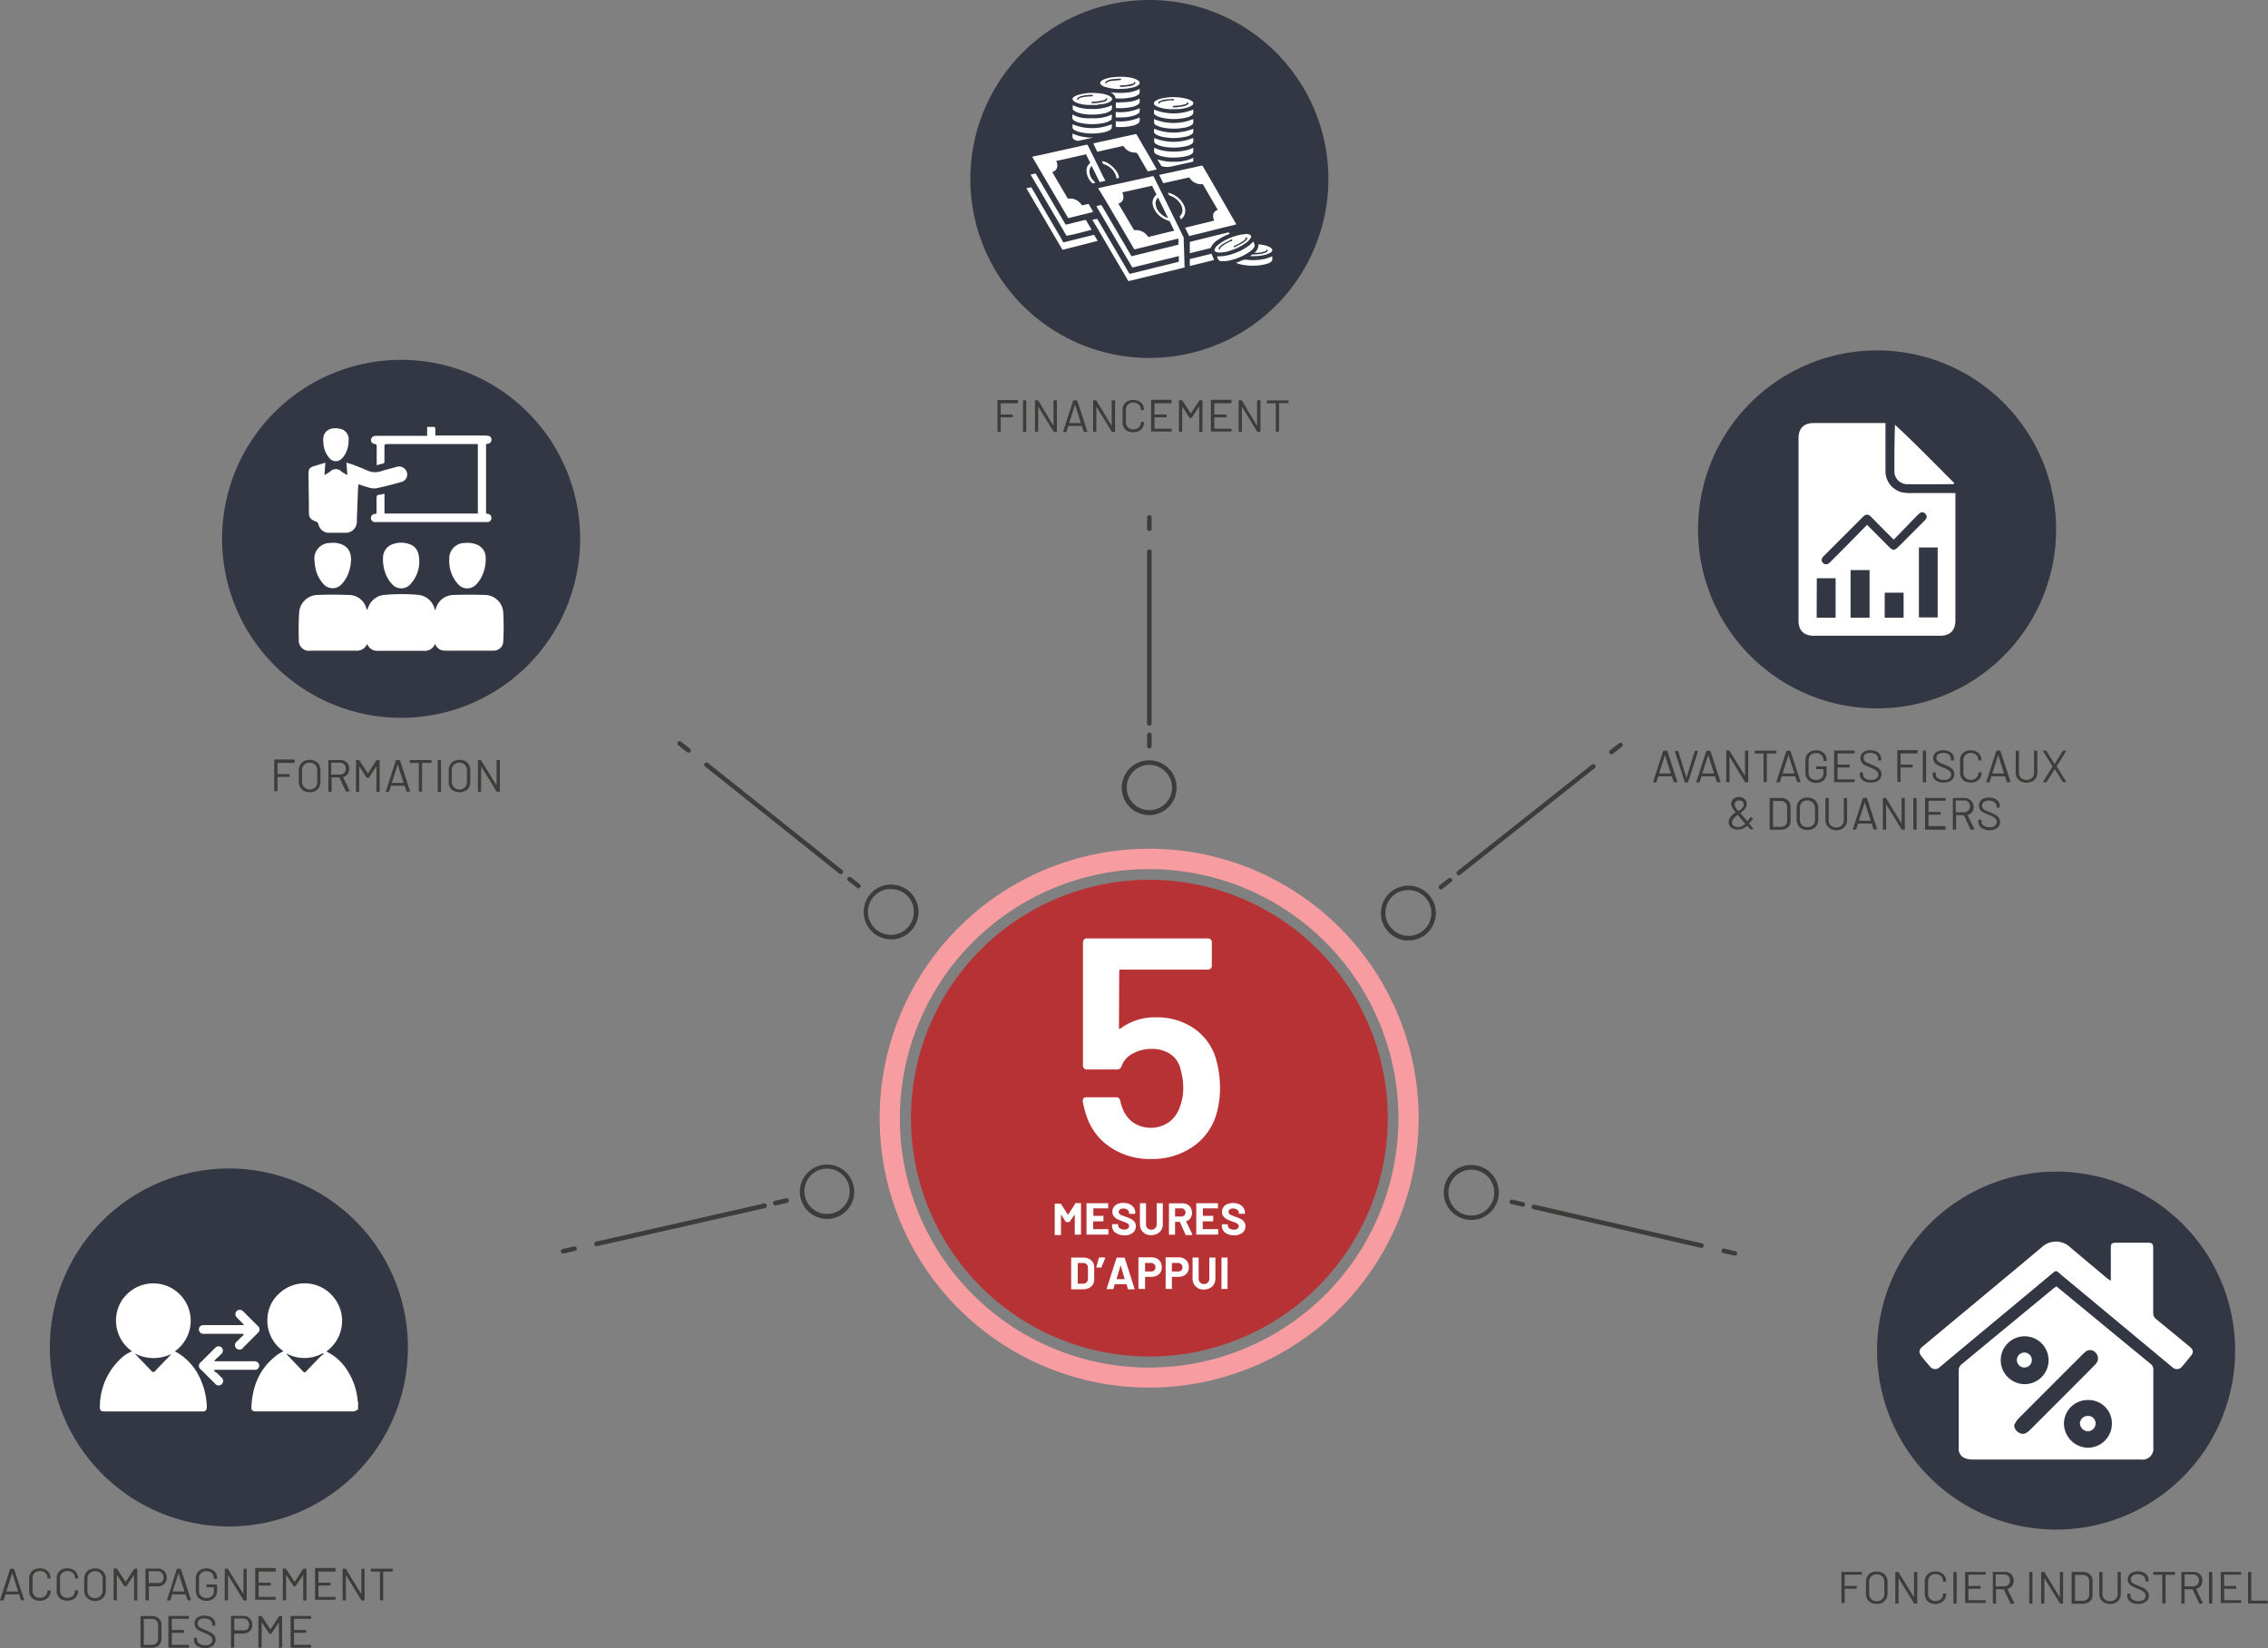 <?xml version="1.0" encoding="UTF-8"?> <svg xmlns="http://www.w3.org/2000/svg" viewBox="0 0 500.4 363.71"><rect x="0" y="0" width="500.4" height="363.71" fill="#808080" stroke="none"/><defs><style>.cls-1{fill:#f79ca1;}.cls-2{fill:#b73235;}.cls-3{fill:#3c3c3b;}.cls-4{fill:#323743;}.cls-5{fill:#fff;}</style></defs><g id="Calque_2" data-name="Calque 2"><g id="Calque_1-2" data-name="Calque 1"><path class="cls-1" d="M253.58,187.3A59.46,59.46,0,1,0,313,246.76a59.46,59.46,0,0,0-59.46-59.46m0,114.5a55,55,0,1,1,55-55,55,55,0,0,1-55,55"></path><path class="cls-2" d="M306.19,246.76a52.6,52.6,0,1,1-52.6-52.6,52.6,52.6,0,0,1,52.6,52.6"></path><path class="cls-3" d="M410.65,347.51H407s0,0,0,0V350a0,0,0,0,0,0,0h2.57a.09.09,0,0,1,.1.1v.42a.09.09,0,0,1-.1.1H407s0,0,0,0v3.07a.09.09,0,0,1-.1.1h-.51c-.07,0-.1,0-.1-.1V347c0-.07,0-.1.1-.1h4.32a.09.09,0,0,1,.1.1v.42A.09.09,0,0,1,410.65,347.51Z"></path><path class="cls-3" d="M412.82,353.68a2.07,2.07,0,0,1-.84-.82,2.38,2.38,0,0,1-.29-1.21v-2.52a2.42,2.42,0,0,1,.29-1.22,2,2,0,0,1,.84-.81,2.62,2.62,0,0,1,1.25-.29,2.65,2.65,0,0,1,1.25.29,2,2,0,0,1,.84.81,2.42,2.42,0,0,1,.3,1.22v2.52a2.39,2.39,0,0,1-.3,1.21,2.07,2.07,0,0,1-.84.82,2.65,2.65,0,0,1-1.25.29A2.62,2.62,0,0,1,412.82,353.68Zm2.47-.78a1.68,1.68,0,0,0,.46-1.22v-2.56a1.7,1.7,0,0,0-.46-1.23,1.65,1.65,0,0,0-1.22-.46,1.61,1.61,0,0,0-1.21.46,1.66,1.66,0,0,0-.46,1.23v2.56a1.64,1.64,0,0,0,.46,1.22,1.61,1.61,0,0,0,1.21.46A1.65,1.65,0,0,0,415.29,352.9Z"></path><path class="cls-3" d="M422.4,346.89h.51a.09.09,0,0,1,.1.1v6.8a.09.09,0,0,1-.1.1h-.5a.13.13,0,0,1-.12-.07l-3.41-5.55,0,0s0,0,0,0v5.51a.09.09,0,0,1-.1.1h-.51c-.07,0-.1,0-.1-.1V347c0-.07,0-.1.1-.1h.5a.15.15,0,0,1,.12.07l3.41,5.55s0,0,0,0,0,0,0,0V347C422.3,346.92,422.33,346.89,422.4,346.89Z"></path><path class="cls-3" d="M425.79,353.7a2,2,0,0,1-.83-.78,2.2,2.2,0,0,1-.29-1.16V349a2.19,2.19,0,0,1,.29-1.15,2.08,2.08,0,0,1,.83-.78,2.65,2.65,0,0,1,1.23-.27,2.71,2.71,0,0,1,1.23.27,2,2,0,0,1,.82.76,2.12,2.12,0,0,1,.3,1.13.11.11,0,0,1,0,.08.11.11,0,0,1-.07,0l-.51,0c-.07,0-.1,0-.1-.09v0a1.51,1.51,0,0,0-.45-1.14,1.68,1.68,0,0,0-1.19-.42,1.63,1.63,0,0,0-1.19.43,1.49,1.49,0,0,0-.45,1.13v2.8a1.49,1.49,0,0,0,.45,1.13,1.86,1.86,0,0,0,2.38,0,1.48,1.48,0,0,0,.45-1.13v0c0-.06,0-.09.1-.09l.51,0c.06,0,.1,0,.1.09a2.16,2.16,0,0,1-.3,1.14,2,2,0,0,1-.82.77A2.71,2.71,0,0,1,427,354,2.54,2.54,0,0,1,425.79,353.7Z"></path><path class="cls-3" d="M431,353.79V347c0-.07,0-.1.1-.1h.51a.09.09,0,0,1,.1.1v6.8a.09.09,0,0,1-.1.1h-.51C431,353.89,431,353.86,431,353.79Z"></path><path class="cls-3" d="M438,347.51H434.3s0,0,0,0V350a0,0,0,0,0,0,0h2.58a.09.09,0,0,1,.1.1v.42a.09.09,0,0,1-.1.1H434.3s0,0,0,0v2.51s0,0,0,0H438a.09.09,0,0,1,.1.1v.42a.09.09,0,0,1-.1.1h-4.33c-.07,0-.1,0-.1-.1V347c0-.07,0-.1.1-.1H438a.09.09,0,0,1,.1.1v.42A.09.09,0,0,1,438,347.51Z"></path><path class="cls-3" d="M443.56,353.82l-1.47-3.1a0,0,0,0,0,0,0h-1.69s0,0,0,0v3.06a.09.09,0,0,1-.1.1h-.51c-.07,0-.1,0-.1-.1V347c0-.07,0-.1.1-.1h2.59a1.87,1.87,0,0,1,1.38.53,2.07,2.07,0,0,1,.16,2.59,1.75,1.75,0,0,1-1,.63s0,0,0,.05l1.5,3.08a.43.43,0,0,1,0,.05c0,.05,0,.07-.08.07h-.54A.11.11,0,0,1,443.56,353.82Zm-3.25-6.27v2.53s0,0,0,0h1.86a1.28,1.28,0,0,0,.94-.36,1.26,1.26,0,0,0,.35-.94,1.3,1.3,0,0,0-.35-.95,1.28,1.28,0,0,0-.94-.36h-1.86S440.31,347.52,440.31,347.55Z"></path><path class="cls-3" d="M447.72,353.79V347c0-.07,0-.1.1-.1h.51a.09.09,0,0,1,.1.1v6.8a.09.09,0,0,1-.1.1h-.51C447.75,353.89,447.72,353.86,447.72,353.79Z"></path><path class="cls-3" d="M454.58,346.89h.51a.09.09,0,0,1,.1.1v6.8a.09.09,0,0,1-.1.1h-.5a.16.16,0,0,1-.13-.07l-3.4-5.55s0,0,0,0,0,0,0,0l0,5.51a.09.09,0,0,1-.1.1h-.51c-.07,0-.1,0-.1-.1V347c0-.07,0-.1.1-.1h.5a.15.15,0,0,1,.12.07l3.41,5.55s0,0,0,0a0,0,0,0,0,0,0V347C454.48,346.92,454.51,346.89,454.58,346.89Z"></path><path class="cls-3" d="M457.07,353.79V347c0-.07,0-.1.1-.1h2.36a2.26,2.26,0,0,1,1.57.52,1.8,1.8,0,0,1,.59,1.41V352a1.8,1.8,0,0,1-.59,1.41,2.26,2.26,0,0,1-1.57.52h-2.36C457.1,353.89,457.07,353.86,457.07,353.79Zm.75-.52h1.74a1.42,1.42,0,0,0,1-.38,1.36,1.36,0,0,0,.39-1v-2.95a1.41,1.41,0,0,0-.38-1,1.43,1.43,0,0,0-1-.38h-1.74s0,0,0,0v5.68S457.79,353.27,457.82,353.27Z"></path><path class="cls-3" d="M464.31,353.69a2.07,2.07,0,0,1-.84-.79,2.21,2.21,0,0,1-.3-1.17V347c0-.07,0-.1.1-.1h.51a.09.09,0,0,1,.1.1v4.76a1.51,1.51,0,0,0,.46,1.15,1.85,1.85,0,0,0,2.42,0,1.54,1.54,0,0,0,.46-1.15V347c0-.07,0-.1.1-.1h.51a.09.09,0,0,1,.1.1v4.74a2.21,2.21,0,0,1-.3,1.17,2,2,0,0,1-.83.79,2.65,2.65,0,0,1-1.25.28A2.61,2.61,0,0,1,464.31,353.69Z"></path><path class="cls-3" d="M470,353.46a1.63,1.63,0,0,1-.66-1.36v-.31c0-.07,0-.1.11-.1h.49a.09.09,0,0,1,.1.1v.27a1.09,1.09,0,0,0,.48.93,2.14,2.14,0,0,0,1.32.36A1.82,1.82,0,0,0,473,353a1.06,1.06,0,0,0,.4-.86,1,1,0,0,0-.19-.6,1.74,1.74,0,0,0-.57-.47,9.52,9.52,0,0,0-1.08-.51,12,12,0,0,1-1.17-.53,1.89,1.89,0,0,1-.67-.58,1.46,1.46,0,0,1-.25-.89,1.58,1.58,0,0,1,.58-1.31,2.52,2.52,0,0,1,1.6-.46,2.65,2.65,0,0,1,1.75.52,1.7,1.7,0,0,1,.65,1.38v.22c0,.07,0,.1-.11.1h-.5c-.06,0-.09,0-.09-.1v-.18a1.17,1.17,0,0,0-.46-.95,1.91,1.91,0,0,0-1.26-.37,1.77,1.77,0,0,0-1.09.29,1,1,0,0,0-.39.84.93.93,0,0,0,.19.59,1.42,1.42,0,0,0,.53.41c.23.12.59.27,1.07.46a11,11,0,0,1,1.17.56,2.22,2.22,0,0,1,.72.63,1.55,1.55,0,0,1,.28.92,1.62,1.62,0,0,1-.63,1.34,2.66,2.66,0,0,1-1.71.5A2.84,2.84,0,0,1,470,353.46Z"></path><path class="cls-3" d="M479.88,347v.43c0,.07,0,.1-.09.1h-2s0,0,0,0v6.23c0,.07,0,.1-.11.1h-.51c-.06,0-.09,0-.09-.1v-6.23a0,0,0,0,0,0,0h-1.88c-.07,0-.11,0-.11-.1V347c0-.07,0-.1.11-.1h4.63C479.85,346.89,479.88,346.92,479.88,347Z"></path><path class="cls-3" d="M485.22,353.82l-1.47-3.1s0,0,0,0H482s0,0,0,0v3.06a.09.09,0,0,1-.1.1h-.51c-.07,0-.1,0-.1-.1V347c0-.07,0-.1.1-.1H484a1.91,1.91,0,0,1,1.39.53,1.93,1.93,0,0,1,.53,1.4,1.9,1.9,0,0,1-.38,1.19,1.76,1.76,0,0,1-1,.63s0,0,0,.05l1.5,3.08a.43.43,0,0,1,0,.05c0,.05,0,.07-.08.07h-.53A.11.11,0,0,1,485.22,353.82ZM482,347.55v2.53s0,0,0,0h1.86a1.28,1.28,0,0,0,.94-.36,1.27,1.27,0,0,0,.36-.94,1.31,1.31,0,0,0-.36-.95,1.28,1.28,0,0,0-.94-.36H482S482,347.52,482,347.55Z"></path><path class="cls-3" d="M487.38,353.79V347c0-.07,0-.1.1-.1H488a.09.09,0,0,1,.1.1v6.8a.09.09,0,0,1-.1.1h-.51C487.41,353.89,487.38,353.86,487.38,353.79Z"></path><path class="cls-3" d="M494.4,347.51h-3.68s0,0,0,0V350a0,0,0,0,0,0,0h2.57c.07,0,.11,0,.11.1v.42c0,.07,0,.1-.11.1h-2.57s0,0,0,0v2.51s0,0,0,0h3.68a.09.09,0,0,1,.1.1v.42a.09.09,0,0,1-.1.1h-4.33c-.07,0-.1,0-.1-.1V347c0-.07,0-.1.1-.1h4.33a.09.09,0,0,1,.1.1v.42A.09.09,0,0,1,494.4,347.51Z"></path><path class="cls-3" d="M496,353.79V347c0-.07,0-.1.1-.1h.51a.09.09,0,0,1,.1.1v6.24s0,0,0,0h3.52c.07,0,.11,0,.11.1v.42c0,.07,0,.1-.11.1h-4.17C496.05,353.89,496,353.86,496,353.79Z"></path><path class="cls-4" d="M493.15,298.06a39.5,39.5,0,1,1-39.5-39.5,39.51,39.51,0,0,1,39.5,39.5"></path><path class="cls-3" d="M369.28,172.58l-.4-1.26s0,0,0,0h-3s0,0,0,0l-.4,1.26a.12.12,0,0,1-.12.08h-.54c-.07,0-.1,0-.08-.11l2.21-6.81a.12.12,0,0,1,.12-.08h.68a.12.12,0,0,1,.12.08l2.22,6.81v0s0,.07-.09.07h-.54A.12.12,0,0,1,369.28,172.58ZM366,170.7h2.65a0,0,0,0,0,0,0l-1.3-4.08s0,0,0,0l0,0-1.3,4.08A.06.06,0,0,0,366,170.7Z"></path><path class="cls-3" d="M371.7,172.58l-2.18-6.81v0s0-.07.09-.07h.54a.12.12,0,0,1,.12.08l1.82,5.86,0,0s0,0,0,0l1.82-5.86a.12.12,0,0,1,.12-.08h.53c.08,0,.1,0,.08.11l-2.2,6.81a.12.12,0,0,1-.12.08h-.55A.12.12,0,0,1,371.7,172.58Z"></path><path class="cls-3" d="M378.8,172.58l-.4-1.26s0,0,0,0h-3s0,0,0,0l-.4,1.26a.12.12,0,0,1-.12.08h-.54c-.07,0-.1,0-.08-.11l2.21-6.81a.12.12,0,0,1,.12-.08h.68a.12.12,0,0,1,.12.08l2.22,6.81v0s0,.07-.09.07h-.54A.12.12,0,0,1,378.8,172.58Zm-3.26-1.88h2.65a0,0,0,0,0,0,0l-1.3-4.08s0,0,0,0l0,0-1.3,4.08A.06.06,0,0,0,375.54,170.7Z"></path><path class="cls-3" d="M385.11,165.66h.51c.07,0,.1,0,.1.1v6.8c0,.07,0,.1-.1.1h-.5a.15.15,0,0,1-.12-.07L381.59,167s0,0,0,0,0,0,0,0v5.51c0,.07,0,.1-.1.1h-.51a.09.09,0,0,1-.1-.1v-6.8a.09.09,0,0,1,.1-.1h.5a.13.13,0,0,1,.12.07l3.41,5.55s0,0,0,0,0,0,0,0v-5.51A.09.09,0,0,1,385.11,165.66Z"></path><path class="cls-3" d="M391.92,165.76v.43c0,.07,0,.1-.1.1h-2a0,0,0,0,0,0,0v6.23c0,.07,0,.1-.1.1h-.51a.09.09,0,0,1-.1-.1v-6.23s0,0,0,0h-1.88a.09.09,0,0,1-.1-.1v-.43a.09.09,0,0,1,.1-.1h4.63C391.89,165.66,391.92,165.69,391.92,165.76Z"></path><path class="cls-3" d="M396.51,172.58l-.4-1.26s0,0,0,0h-3s0,0,0,0l-.4,1.26a.12.12,0,0,1-.12.08H392c-.07,0-.1,0-.08-.11l2.21-6.81a.12.12,0,0,1,.12-.08h.68a.12.12,0,0,1,.12.08l2.22,6.81v0s0,.07-.09.07h-.54A.12.12,0,0,1,396.51,172.58Zm-3.26-1.88h2.65a0,0,0,0,0,0,0l-1.3-4.08s0,0,0,0l0,0-1.3,4.08A.06.06,0,0,0,393.25,170.7Z"></path><path class="cls-3" d="M399.45,172.47a2.06,2.06,0,0,1-.82-.78,2.19,2.19,0,0,1-.3-1.15v-2.76a2.19,2.19,0,0,1,.3-1.15,2,2,0,0,1,.82-.77,2.59,2.59,0,0,1,1.23-.28,2.71,2.71,0,0,1,1.23.27,2,2,0,0,1,.82.76,2,2,0,0,1,.29,1.09v.13c0,.07,0,.1-.1.1h-.51a.09.09,0,0,1-.1-.1v-.12a1.45,1.45,0,0,0-.44-1.09,1.66,1.66,0,0,0-1.19-.42,1.64,1.64,0,0,0-1.19.43,1.49,1.49,0,0,0-.45,1.13v2.8a1.5,1.5,0,0,0,.46,1.13,1.69,1.69,0,0,0,1.21.43,1.65,1.65,0,0,0,1.17-.4,1.38,1.38,0,0,0,.43-1.07v-.91s0,0,0,0H400.8a.09.09,0,0,1-.1-.1v-.42a.09.09,0,0,1,.1-.1h2.12c.07,0,.1,0,.1.1v1.29a2.2,2.2,0,0,1-.63,1.67,2.39,2.39,0,0,1-1.71.6A2.71,2.71,0,0,1,399.45,172.47Z"></path><path class="cls-3" d="M409.11,166.28h-3.68a0,0,0,0,0,0,0v2.47a0,0,0,0,0,0,0H408c.07,0,.1,0,.1.1v.42c0,.07,0,.1-.1.1h-2.58a0,0,0,0,0,0,0V172a0,0,0,0,0,0,0h3.68c.07,0,.1,0,.1.1v.42c0,.07,0,.1-.1.1h-4.33a.09.09,0,0,1-.1-.1v-6.8a.09.09,0,0,1,.1-.1h4.33c.07,0,.1,0,.1.1v.42C409.21,166.25,409.18,166.28,409.11,166.28Z"></path><path class="cls-3" d="M411,172.23a1.63,1.63,0,0,1-.66-1.36v-.31a.09.09,0,0,1,.1-.1h.49c.07,0,.1,0,.1.1v.27a1.12,1.12,0,0,0,.48.94,2.26,2.26,0,0,0,1.33.35,1.85,1.85,0,0,0,1.17-.32,1.06,1.06,0,0,0,.4-.87,1,1,0,0,0-.18-.6,2.16,2.16,0,0,0-.57-.47,9,9,0,0,0-1.09-.51,10.92,10.92,0,0,1-1.16-.52,2,2,0,0,1-.67-.58,1.52,1.52,0,0,1-.26-.9,1.57,1.57,0,0,1,.59-1.3,2.5,2.5,0,0,1,1.6-.47,2.68,2.68,0,0,1,1.75.52,1.69,1.69,0,0,1,.64,1.38v.22c0,.07,0,.1-.1.1h-.5a.09.09,0,0,1-.1-.1v-.18a1.17,1.17,0,0,0-.45-1,2,2,0,0,0-1.27-.37,1.81,1.81,0,0,0-1.09.29,1,1,0,0,0-.38.84.92.92,0,0,0,.19.6,1.65,1.65,0,0,0,.53.41c.23.11.58.26,1.06.45a10.35,10.35,0,0,1,1.18.56,2.47,2.47,0,0,1,.72.64,1.51,1.51,0,0,1,.27.91,1.61,1.61,0,0,1-.62,1.34,2.67,2.67,0,0,1-1.72.5A2.81,2.81,0,0,1,411,172.23Z"></path><path class="cls-3" d="M423,166.28h-3.67s0,0,0,0v2.47s0,0,0,0h2.57c.07,0,.1,0,.1.1v.42c0,.07,0,.1-.1.1h-2.57s0,0,0,0v3.07c0,.07,0,.1-.1.1h-.51a.09.09,0,0,1-.1-.1v-6.8a.09.09,0,0,1,.1-.1H423c.07,0,.1,0,.1.1v.42C423.09,166.25,423.06,166.28,423,166.28Z"></path><path class="cls-3" d="M424.25,172.56v-6.8a.09.09,0,0,1,.1-.1h.51c.07,0,.1,0,.1.1v6.8c0,.07,0,.1-.1.1h-.51A.09.09,0,0,1,424.25,172.56Z"></path><path class="cls-3" d="M427.08,172.23a1.63,1.63,0,0,1-.66-1.36v-.31a.09.09,0,0,1,.1-.1H427c.07,0,.1,0,.1.1v.27a1.12,1.12,0,0,0,.48.94,2.24,2.24,0,0,0,1.33.35,1.87,1.87,0,0,0,1.17-.32,1.06,1.06,0,0,0,.4-.87,1,1,0,0,0-.18-.6,2.16,2.16,0,0,0-.57-.47,9,9,0,0,0-1.09-.51,10.92,10.92,0,0,1-1.16-.52,2,2,0,0,1-.67-.58,1.52,1.52,0,0,1-.26-.9,1.57,1.57,0,0,1,.59-1.3,2.5,2.5,0,0,1,1.6-.47,2.68,2.68,0,0,1,1.75.52,1.69,1.69,0,0,1,.64,1.38v.22c0,.07,0,.1-.1.1h-.5c-.07,0-.1,0-.1-.1v-.18a1.17,1.17,0,0,0-.45-1,2,2,0,0,0-1.27-.37,1.79,1.79,0,0,0-1.09.29,1,1,0,0,0-.38.84.92.92,0,0,0,.19.6,1.65,1.65,0,0,0,.53.41c.23.11.58.26,1.06.45a10.35,10.35,0,0,1,1.18.56,2.47,2.47,0,0,1,.72.64,1.51,1.51,0,0,1,.27.91,1.61,1.61,0,0,1-.62,1.34,2.69,2.69,0,0,1-1.72.5A2.81,2.81,0,0,1,427.08,172.23Z"></path><path class="cls-3" d="M433.58,172.48a2.06,2.06,0,0,1-.82-.78,2.26,2.26,0,0,1-.3-1.17v-2.75a2.19,2.19,0,0,1,.3-1.15,2,2,0,0,1,.82-.77,2.54,2.54,0,0,1,1.23-.28,2.65,2.65,0,0,1,1.23.27,2,2,0,0,1,.83.76,2.21,2.21,0,0,1,.29,1.13.11.11,0,0,1,0,.08.09.09,0,0,1-.07,0l-.51,0c-.07,0-.1,0-.1-.09v0a1.48,1.48,0,0,0-.45-1.13,1.86,1.86,0,0,0-2.38,0,1.49,1.49,0,0,0-.45,1.13v2.8a1.49,1.49,0,0,0,.45,1.13,1.64,1.64,0,0,0,1.19.43,1.68,1.68,0,0,0,1.19-.42,1.51,1.51,0,0,0,.45-1.14v0c0-.06,0-.09.1-.09l.51,0c.07,0,.1,0,.1.09a2.28,2.28,0,0,1-.29,1.15,2,2,0,0,1-.83.76,2.94,2.94,0,0,1-2.46,0Z"></path><path class="cls-3" d="M442.78,172.58l-.4-1.26s0,0,0,0h-3s0,0,0,0l-.4,1.26a.12.12,0,0,1-.12.08h-.54c-.07,0-.1,0-.08-.11l2.21-6.81a.12.12,0,0,1,.12-.08h.68a.12.12,0,0,1,.12.08l2.22,6.81v0s0,.07-.09.07h-.54A.12.12,0,0,1,442.78,172.58Zm-3.26-1.88h2.65a0,0,0,0,0,0,0l-1.3-4.08s0,0,0,0l0,0-1.3,4.08S439.51,170.69,439.52,170.7Z"></path><path class="cls-3" d="M445.88,172.46a2.11,2.11,0,0,1-.84-.78,2.28,2.28,0,0,1-.3-1.18v-4.74a.09.09,0,0,1,.1-.1h.51c.07,0,.1,0,.1.1v4.76a1.58,1.58,0,0,0,.46,1.16,1.88,1.88,0,0,0,2.42,0,1.54,1.54,0,0,0,.46-1.16v-4.76a.09.09,0,0,1,.1-.1h.51c.07,0,.1,0,.1.1v4.74a2.37,2.37,0,0,1-.29,1.18,2.11,2.11,0,0,1-.84.78,2.91,2.91,0,0,1-2.49,0Z"></path><path class="cls-3" d="M450.75,172.63a.1.1,0,0,1,0-.09l2.1-3.35a0,0,0,0,0,0-.06l-2.1-3.35,0-.06s0-.06.08-.06h.56a.13.13,0,0,1,.12.07l1.78,2.85h.06l1.77-2.85a.13.13,0,0,1,.12-.07h.55s.07,0,.08,0a.09.09,0,0,1,0,.08l-2.09,3.36a.06.06,0,0,0,0,.06l2.09,3.34,0,.06s0,.06-.08.06h-.55a.13.13,0,0,1-.12-.07l-1.77-2.84,0,0,0,0-1.78,2.84a.13.13,0,0,1-.12.07h-.56S450.76,172.65,450.75,172.63Z"></path><path class="cls-3" d="M386.88,183a0,0,0,0,1,0,0l-.06,0h-.59a.17.17,0,0,1-.12-.06l-.58-.68a0,0,0,0,0-.06,0,3.3,3.3,0,0,1-1,.63,2.87,2.87,0,0,1-1.07.19,2.33,2.33,0,0,1-1.43-.41,1.42,1.42,0,0,1-.55-1.21,1.79,1.79,0,0,1,.4-1.18,4.9,4.9,0,0,1,1.1-1s0,0,0-.05a8.16,8.16,0,0,1-.77-1.07,1.74,1.74,0,0,1-.19-.75,1.43,1.43,0,0,1,.46-1.09,1.72,1.72,0,0,1,1.22-.43,1.79,1.79,0,0,1,1.25.43,1.37,1.37,0,0,1,.49,1.1,1.59,1.59,0,0,1-.37,1.06,4.85,4.85,0,0,1-1,.91s0,0,0,.05c.31.38.69.83,1.15,1.36l.34.41a0,0,0,0,0,.06,0c.26-.33.48-.61.65-.86a.1.1,0,0,1,.14,0l.38.22c.06,0,.07.09,0,.14a9,9,0,0,1-.8,1v0a.2.2,0,0,0,0,.08l.7.83.18.2S386.88,183,386.88,183Zm-2.62-.64a3.43,3.43,0,0,0,.77-.53,0,0,0,0,0,0-.06l-.35-.42c-.18-.22-.31-.38-.41-.48l-.84-1s0,0-.05,0a4.44,4.44,0,0,0-.89.77,1.31,1.31,0,0,0-.32.86.92.92,0,0,0,.34.75,1.53,1.53,0,0,0,.93.26A2.08,2.08,0,0,0,384.26,182.39ZM383,176.92a.84.84,0,0,0-.27.66,1.06,1.06,0,0,0,.15.51,7.71,7.71,0,0,0,.65.89,0,0,0,0,0,.06,0,4.72,4.72,0,0,0,.85-.71,1.12,1.12,0,0,0,.29-.74.78.78,0,0,0-.28-.63,1.07,1.07,0,0,0-.73-.24A1,1,0,0,0,383,176.92Z"></path><path class="cls-3" d="M390.44,183v-6.8a.09.09,0,0,1,.1-.1h2.36a2.28,2.28,0,0,1,1.58.52,1.8,1.8,0,0,1,.58,1.41v3.14a1.8,1.8,0,0,1-.58,1.41,2.28,2.28,0,0,1-1.58.52h-2.36A.09.09,0,0,1,390.44,183Zm.75-.52h1.74a1.43,1.43,0,0,0,1-.38,1.38,1.38,0,0,0,.38-1v-2.95a1.37,1.37,0,0,0-.38-1,1.41,1.41,0,0,0-1-.38h-1.74a0,0,0,0,0,0,0v5.68A0,0,0,0,0,391.19,182.47Z"></path><path class="cls-3" d="M397.53,182.88a2,2,0,0,1-.83-.81,2.42,2.42,0,0,1-.3-1.22v-2.52a2.39,2.39,0,0,1,.3-1.21,2,2,0,0,1,.83-.82,2.65,2.65,0,0,1,1.25-.29,2.69,2.69,0,0,1,1.26.29,2.07,2.07,0,0,1,.84.82,2.49,2.49,0,0,1,.29,1.21v2.52a2.53,2.53,0,0,1-.29,1.22,2,2,0,0,1-.84.81,2.69,2.69,0,0,1-1.26.29A2.65,2.65,0,0,1,397.53,182.88Zm2.47-.78a1.64,1.64,0,0,0,.46-1.22v-2.56a1.71,1.71,0,0,0-2.89-1.22,1.68,1.68,0,0,0-.46,1.22v2.56a1.68,1.68,0,0,0,.46,1.22,1.83,1.83,0,0,0,2.43,0Z"></path><path class="cls-3" d="M403.9,182.89a2.11,2.11,0,0,1-.84-.78,2.28,2.28,0,0,1-.3-1.18v-4.74a.09.09,0,0,1,.1-.1h.51c.07,0,.1,0,.1.1V181a1.58,1.58,0,0,0,.46,1.16,1.88,1.88,0,0,0,2.42,0,1.54,1.54,0,0,0,.46-1.16v-4.76a.09.09,0,0,1,.1-.1h.51c.07,0,.1,0,.1.1v4.74a2.37,2.37,0,0,1-.29,1.18,2.11,2.11,0,0,1-.84.78,2.91,2.91,0,0,1-2.49,0Z"></path><path class="cls-3" d="M413.35,183l-.4-1.26s0,0,0,0h-3s0,0,0,0l-.4,1.26a.12.12,0,0,1-.12.08h-.54c-.07,0-.1,0-.08-.11l2.21-6.81a.12.12,0,0,1,.12-.08h.68a.12.12,0,0,1,.12.08l2.22,6.81v0s0,.07-.09.07h-.54A.12.12,0,0,1,413.35,183Zm-3.26-1.88h2.65a0,0,0,0,0,0,0l-1.3-4.08s0,0,0,0l0,0-1.3,4.08A.06.06,0,0,0,410.09,181.13Z"></path><path class="cls-3" d="M419.66,176.09h.51c.07,0,.1,0,.1.1V183c0,.07,0,.1-.1.1h-.5a.15.15,0,0,1-.12-.07l-3.41-5.55s0,0,0,0,0,0,0,0V183c0,.07,0,.1-.1.1h-.51a.09.09,0,0,1-.1-.1v-6.8a.09.09,0,0,1,.1-.1h.5a.13.13,0,0,1,.12.07l3.41,5.55,0,0s0,0,0,0v-5.51A.09.09,0,0,1,419.66,176.09Z"></path><path class="cls-3" d="M422.15,183v-6.8a.09.09,0,0,1,.1-.1h.51c.07,0,.1,0,.1.1V183c0,.07,0,.1-.1.1h-.51A.09.09,0,0,1,422.15,183Z"></path><path class="cls-3" d="M429.17,176.71h-3.68a0,0,0,0,0,0,0v2.47a0,0,0,0,0,0,0h2.58c.07,0,.1,0,.1.1v.42c0,.07,0,.1-.1.1h-2.58a0,0,0,0,0,0,0v2.51a0,0,0,0,0,0,0h3.68c.07,0,.1,0,.1.1V183c0,.07,0,.1-.1.1h-4.33a.09.09,0,0,1-.1-.1v-6.8a.09.09,0,0,1,.1-.1h4.33c.07,0,.1,0,.1.1v.42C429.27,176.68,429.24,176.71,429.17,176.71Z"></path><path class="cls-3" d="M434.75,183l-1.47-3.1s0,0,0,0h-1.7a0,0,0,0,0,0,0V183c0,.07,0,.1-.1.1h-.51a.09.09,0,0,1-.1-.1v-6.8a.09.09,0,0,1,.1-.1h2.59a2,2,0,0,1,1.54,3.12,1.66,1.66,0,0,1-1,.63,0,0,0,0,0,0,0l1.5,3.08a.07.07,0,0,1,0,.05s0,.07-.08.07h-.53A.11.11,0,0,1,434.75,183Zm-3.25-6.27v2.53a0,0,0,0,0,0,0h1.86a1.33,1.33,0,0,0,.94-2.24,1.24,1.24,0,0,0-.94-.37h-1.86A0,0,0,0,0,431.5,176.75Z"></path><path class="cls-3" d="M437.15,182.66a1.63,1.63,0,0,1-.66-1.36V181a.09.09,0,0,1,.1-.1h.49c.07,0,.1,0,.1.1v.27a1.12,1.12,0,0,0,.48.94,2.26,2.26,0,0,0,1.33.35,1.83,1.83,0,0,0,1.17-.32,1.06,1.06,0,0,0,.4-.87,1,1,0,0,0-.18-.6,2,2,0,0,0-.57-.47,9,9,0,0,0-1.09-.51,10.92,10.92,0,0,1-1.16-.52,2,2,0,0,1-.67-.58,1.52,1.52,0,0,1-.26-.9,1.57,1.57,0,0,1,.59-1.3,2.5,2.5,0,0,1,1.6-.47,2.67,2.67,0,0,1,1.75.52,1.69,1.69,0,0,1,.64,1.38v.22c0,.07,0,.1-.1.1h-.5a.09.09,0,0,1-.1-.1V178a1.17,1.17,0,0,0-.45-.95,2,2,0,0,0-1.27-.37,1.81,1.81,0,0,0-1.09.29,1,1,0,0,0-.38.84.92.92,0,0,0,.19.6,1.65,1.65,0,0,0,.53.41c.23.11.58.26,1.06.45a10.35,10.35,0,0,1,1.18.56,2.47,2.47,0,0,1,.72.64,1.51,1.51,0,0,1,.27.91,1.61,1.61,0,0,1-.62,1.34,2.67,2.67,0,0,1-1.72.5A2.81,2.81,0,0,1,437.15,182.66Z"></path><path class="cls-4" d="M453.65,116.83a39.5,39.5,0,1,1-39.5-39.5,39.5,39.5,0,0,1,39.5,39.5"></path><path class="cls-3" d="M224.46,89h-3.67a0,0,0,0,0,0,0v2.47a0,0,0,0,0,0,0h2.57c.07,0,.1,0,.1.1V92c0,.07,0,.1-.1.1h-2.57a0,0,0,0,0,0,0v3.07c0,.07,0,.1-.1.1h-.51a.09.09,0,0,1-.1-.1v-6.8a.09.09,0,0,1,.1-.1h4.32c.07,0,.1,0,.1.1v.42C224.56,88.92,224.53,89,224.46,89Z"></path><path class="cls-3" d="M225.72,95.23v-6.8a.09.09,0,0,1,.1-.1h.51c.07,0,.1,0,.1.1v6.8c0,.07,0,.1-.1.1h-.51A.09.09,0,0,1,225.72,95.23Z"></path><path class="cls-3" d="M232.58,88.33h.51c.07,0,.1,0,.1.1v6.8c0,.07,0,.1-.1.1h-.5a.15.15,0,0,1-.12-.07l-3.41-5.55s0,0,0,0,0,0,0,0v5.51c0,.07,0,.1-.1.1h-.51a.09.09,0,0,1-.1-.1v-6.8a.09.09,0,0,1,.1-.1h.5a.13.13,0,0,1,.12.07L232.44,94s0,0,0,0,0,0,0,0V88.43A.09.09,0,0,1,232.58,88.33Z"></path><path class="cls-3" d="M239.1,95.25,238.7,94s0,0,0,0h-3s0,0,0,0l-.4,1.26a.12.12,0,0,1-.12.08h-.54c-.07,0-.1,0-.08-.11l2.21-6.81a.12.12,0,0,1,.12-.08h.68a.12.12,0,0,1,.12.08l2.22,6.81v0s0,.07-.09.07h-.54A.12.12,0,0,1,239.1,95.25Zm-3.26-1.88h2.65a0,0,0,0,0,0,0l-1.3-4.08s0,0,0,0l0,0-1.3,4.08A.06.06,0,0,0,235.84,93.37Z"></path><path class="cls-3" d="M245.41,88.33h.51c.07,0,.1,0,.1.1v6.8c0,.07,0,.1-.1.1h-.5a.15.15,0,0,1-.12-.07l-3.41-5.55s0,0,0,0,0,0,0,0v5.51c0,.07,0,.1-.1.1h-.51a.09.09,0,0,1-.1-.1v-6.8a.09.09,0,0,1,.1-.1h.5a.13.13,0,0,1,.12.07L245.27,94s0,0,0,0,0,0,0,0V88.43A.09.09,0,0,1,245.41,88.33Z"></path><path class="cls-3" d="M248.8,95.15a2.12,2.12,0,0,1-.82-.78,2.26,2.26,0,0,1-.3-1.17V90.45a2.19,2.19,0,0,1,.3-1.15,2,2,0,0,1,.82-.77,2.59,2.59,0,0,1,1.23-.28,2.65,2.65,0,0,1,1.23.27,2,2,0,0,1,.83.76,2.11,2.11,0,0,1,.29,1.13.11.11,0,0,1,0,.08.09.09,0,0,1-.07,0l-.51,0c-.06,0-.1,0-.1-.09v0a1.48,1.48,0,0,0-.45-1.13,1.86,1.86,0,0,0-2.38,0,1.49,1.49,0,0,0-.45,1.13v2.8a1.49,1.49,0,0,0,.45,1.13,1.64,1.64,0,0,0,1.19.43,1.66,1.66,0,0,0,1.19-.42,1.51,1.51,0,0,0,.45-1.14v0c0-.06,0-.09.1-.09l.51,0c.07,0,.1,0,.1.09a2.19,2.19,0,0,1-.29,1.15,2,2,0,0,1-.83.76,2.65,2.65,0,0,1-1.23.27A2.71,2.71,0,0,1,248.8,95.15Z"></path><path class="cls-3" d="M258.4,89h-3.68a0,0,0,0,0,0,0v2.47a0,0,0,0,0,0,0h2.58c.07,0,.1,0,.1.1V92c0,.07,0,.1-.1.1h-2.58a0,0,0,0,0,0,0v2.51a0,0,0,0,0,0,0h3.68c.07,0,.1,0,.1.1v.42c0,.07,0,.1-.1.1h-4.33a.09.09,0,0,1-.1-.1v-6.8a.09.09,0,0,1,.1-.1h4.33c.07,0,.1,0,.1.1v.42C258.5,88.92,258.47,89,258.4,89Z"></path><path class="cls-3" d="M264.68,88.33h.52c.07,0,.1,0,.1.1v6.8c0,.07,0,.1-.1.1h-.51a.09.09,0,0,1-.1-.1V89.67s0,0,0,0,0,0,0,0l-1.63,2.5a.13.13,0,0,1-.12.07h-.26a.17.17,0,0,1-.12-.06l-1.63-2.48s0,0,0,0a.05.05,0,0,0,0,0v5.53c0,.07,0,.1-.1.1h-.51a.09.09,0,0,1-.1-.1v-6.8a.09.09,0,0,1,.1-.1h.52a.12.12,0,0,1,.12.06l1.88,2.85h0s0,0,0,0l1.86-2.84A.15.15,0,0,1,264.68,88.33Z"></path><path class="cls-3" d="M271.6,89h-3.68a0,0,0,0,0,0,0v2.47a0,0,0,0,0,0,0h2.58c.07,0,.1,0,.1.1V92c0,.07,0,.1-.1.1h-2.58a0,0,0,0,0,0,0v2.51a0,0,0,0,0,0,0h3.68c.07,0,.1,0,.1.1v.42c0,.07,0,.1-.1.1h-4.33a.09.09,0,0,1-.1-.1v-6.8a.09.09,0,0,1,.1-.1h4.33c.07,0,.1,0,.1.1v.42C271.7,88.92,271.67,89,271.6,89Z"></path><path class="cls-3" d="M277.49,88.33H278c.07,0,.1,0,.1.1v6.8c0,.07,0,.1-.1.1h-.5a.15.15,0,0,1-.12-.07L274,89.71s0,0,0,0,0,0,0,0v5.51c0,.07,0,.1-.1.1h-.51a.09.09,0,0,1-.1-.1v-6.8a.09.09,0,0,1,.1-.1h.5a.13.13,0,0,1,.12.07L277.35,94s0,0,0,0,0,0,0,0V88.43A.09.09,0,0,1,277.49,88.33Z"></path><path class="cls-3" d="M284.3,88.43v.43c0,.07,0,.1-.1.1h-2a0,0,0,0,0,0,0v6.23c0,.07,0,.1-.1.1h-.51a.09.09,0,0,1-.1-.1V89s0,0,0,0h-1.88a.09.09,0,0,1-.1-.1v-.43a.09.09,0,0,1,.1-.1h4.63C284.27,88.33,284.3,88.36,284.3,88.43Z"></path><path class="cls-4" d="M293.09,39.5A39.5,39.5,0,1,1,253.59,0a39.5,39.5,0,0,1,39.5,39.5"></path><path class="cls-3" d="M64.89,168.36H61.22a0,0,0,0,0,0,0v2.47s0,0,0,0h2.57a.09.09,0,0,1,.1.1v.42c0,.07,0,.1-.1.1H61.22a0,0,0,0,0,0,0v3.07c0,.07,0,.1-.1.1h-.51c-.07,0-.1,0-.1-.1v-6.8a.09.09,0,0,1,.1-.1h4.32a.09.09,0,0,1,.1.1v.42C65,168.33,65,168.36,64.89,168.36Z"></path><path class="cls-3" d="M67.06,174.53a2,2,0,0,1-.84-.81,2.53,2.53,0,0,1-.29-1.22V170a2.49,2.49,0,0,1,.29-1.21,2.14,2.14,0,0,1,.84-.82,2.84,2.84,0,0,1,2.5,0,2,2,0,0,1,.84.82,2.39,2.39,0,0,1,.3,1.21v2.52a2.42,2.42,0,0,1-.3,1.22,1.94,1.94,0,0,1-.84.81,2.84,2.84,0,0,1-2.5,0Zm2.47-.78a1.62,1.62,0,0,0,.46-1.22V170a1.6,1.6,0,0,0-1.68-1.69,1.64,1.64,0,0,0-1.21.47,1.65,1.65,0,0,0-.46,1.22v2.56a1.72,1.72,0,0,0,2.89,1.22Z"></path><path class="cls-3" d="M76.33,174.67l-1.47-3.1s0,0,0,0h-1.7a0,0,0,0,0,0,0v3.06c0,.07,0,.1-.1.1h-.51c-.07,0-.1,0-.1-.1v-6.8a.09.09,0,0,1,.1-.1h2.59a1.86,1.86,0,0,1,1.39.54,2.07,2.07,0,0,1,.15,2.58,1.68,1.68,0,0,1-1,.63s0,0,0,0l1.5,3.08a.09.09,0,0,1,0,0c0,.05,0,.07-.08.07h-.53A.11.11,0,0,1,76.33,174.67Zm-3.25-6.27v2.53s0,0,0,0H75a1.24,1.24,0,0,0,1.3-1.3,1.28,1.28,0,0,0-.36-.94,1.24,1.24,0,0,0-.94-.37H73.12A0,0,0,0,0,73.08,168.4Z"></path><path class="cls-3" d="M83.15,167.74h.52a.09.09,0,0,1,.1.1v6.8c0,.07,0,.1-.1.1h-.51c-.07,0-.1,0-.1-.1v-5.56a.05.05,0,0,0,0,0s0,0,0,0l-1.63,2.5a.13.13,0,0,1-.12.07H81a.14.14,0,0,1-.12-.06l-1.63-2.48s0,0,0,0a.05.05,0,0,0,0,0v5.53c0,.07,0,.1-.1.1h-.51c-.07,0-.1,0-.1-.1v-6.8a.09.09,0,0,1,.1-.1h.52a.14.14,0,0,1,.12.06l1.88,2.85h.06L83,167.81A.15.15,0,0,1,83.15,167.74Z"></path><path class="cls-3" d="M89.67,174.66l-.4-1.26s0,0,0,0h-3s0,0,0,0l-.4,1.26a.11.11,0,0,1-.12.08h-.54c-.07,0-.1,0-.08-.11l2.21-6.81a.12.12,0,0,1,.12-.08h.68a.12.12,0,0,1,.12.08l2.22,6.81v0c0,.05,0,.07-.09.07h-.54A.11.11,0,0,1,89.67,174.66Zm-3.27-1.88h2.65s0,0,0,0l-1.3-4.08,0,0,0,0-1.3,4.08S86.39,172.77,86.4,172.78Z"></path><path class="cls-3" d="M95.22,167.84v.43c0,.07,0,.1-.1.1h-2a0,0,0,0,0,0,0v6.23c0,.07,0,.1-.1.1h-.51c-.07,0-.1,0-.1-.1v-6.23a0,0,0,0,0,0,0H90.49c-.07,0-.1,0-.1-.1v-.43a.09.09,0,0,1,.1-.1h4.63A.09.09,0,0,1,95.22,167.84Z"></path><path class="cls-3" d="M96.59,174.64v-6.8a.09.09,0,0,1,.1-.1h.51a.09.09,0,0,1,.1.1v6.8c0,.07,0,.1-.1.1h-.51C96.62,174.74,96.59,174.71,96.59,174.64Z"></path><path class="cls-3" d="M100.09,174.53a2,2,0,0,1-.84-.81A2.53,2.53,0,0,1,99,172.5V170a2.49,2.49,0,0,1,.29-1.21,2.14,2.14,0,0,1,.84-.82,2.84,2.84,0,0,1,2.5,0,2,2,0,0,1,.84.82,2.39,2.39,0,0,1,.3,1.21v2.52a2.42,2.42,0,0,1-.3,1.22,1.94,1.94,0,0,1-.84.81,2.84,2.84,0,0,1-2.5,0Zm2.47-.78a1.62,1.62,0,0,0,.46-1.22V170a1.6,1.6,0,0,0-1.68-1.69,1.64,1.64,0,0,0-1.21.47,1.65,1.65,0,0,0-.46,1.22v2.56a1.72,1.72,0,0,0,2.89,1.22Z"></path><path class="cls-3" d="M109.67,167.74h.51a.09.09,0,0,1,.1.1v6.8c0,.07,0,.1-.1.1h-.5a.13.13,0,0,1-.12-.07l-3.41-5.55s0,0,0,0,0,0,0,0v5.51c0,.07,0,.1-.1.1h-.51c-.07,0-.1,0-.1-.1v-6.8a.09.09,0,0,1,.1-.1h.5a.17.17,0,0,1,.12.07l3.41,5.55s0,0,0,0a.05.05,0,0,0,0,0v-5.51A.09.09,0,0,1,109.67,167.74Z"></path><path class="cls-4" d="M128,118.91a39.5,39.5,0,1,1-39.5-39.5,39.5,39.5,0,0,1,39.5,39.5"></path><path class="cls-3" d="M4.62,353.12l-.4-1.26s0,0,0,0h-3s0,0,0,0l-.4,1.26a.12.12,0,0,1-.12.08H.09c-.08,0-.1,0-.08-.11l2.21-6.81a.11.11,0,0,1,.12-.08H3a.11.11,0,0,1,.12.08l2.22,6.81v0s0,.07-.09.07H4.74A.12.12,0,0,1,4.62,353.12Zm-3.27-1.89,0,0H4l0,0a0,0,0,0,0,0,0l-1.3-4.08s0,0,0,0,0,0,0,0l-1.3,4.08A0,0,0,0,0,1.35,351.23Z"></path><path class="cls-3" d="M7.56,353a2,2,0,0,1-.83-.78,2.22,2.22,0,0,1-.29-1.16v-2.75a2.16,2.16,0,0,1,.29-1.15,2,2,0,0,1,.83-.78,2.65,2.65,0,0,1,1.23-.27,2.71,2.71,0,0,1,1.23.27,2,2,0,0,1,.82.76,2.1,2.1,0,0,1,.3,1.13.11.11,0,0,1,0,.08.11.11,0,0,1-.07,0l-.51,0c-.07,0-.1,0-.1-.09v0a1.48,1.48,0,0,0-.45-1.14,1.68,1.68,0,0,0-1.19-.42,1.63,1.63,0,0,0-1.19.43,1.48,1.48,0,0,0-.45,1.13v2.8a1.51,1.51,0,0,0,.45,1.13,1.67,1.67,0,0,0,1.19.43,1.69,1.69,0,0,0,1.19-.43,1.48,1.48,0,0,0,.45-1.13v0c0-.06,0-.09.1-.09l.51,0c.06,0,.1,0,.1.09a2.16,2.16,0,0,1-.3,1.14A2,2,0,0,1,10,353a2.71,2.71,0,0,1-1.23.27A2.66,2.66,0,0,1,7.56,353Z"></path><path class="cls-3" d="M13.63,353a2,2,0,0,1-.83-.78,2.22,2.22,0,0,1-.29-1.16v-2.75a2.16,2.16,0,0,1,.29-1.15,2,2,0,0,1,.83-.78,2.65,2.65,0,0,1,1.23-.27,2.71,2.71,0,0,1,1.23.27,2,2,0,0,1,.82.76,2.1,2.1,0,0,1,.3,1.13.11.11,0,0,1,0,.08.11.11,0,0,1-.07,0l-.51,0c-.07,0-.1,0-.1-.09v0a1.48,1.48,0,0,0-.45-1.14,1.68,1.68,0,0,0-1.19-.42,1.63,1.63,0,0,0-1.19.43,1.48,1.48,0,0,0-.45,1.13v2.8a1.51,1.51,0,0,0,.45,1.13,1.67,1.67,0,0,0,1.19.43,1.69,1.69,0,0,0,1.19-.43,1.48,1.48,0,0,0,.45-1.13v0c0-.06,0-.09.1-.09l.51,0c.06,0,.1,0,.1.09a2.16,2.16,0,0,1-.3,1.14,2,2,0,0,1-.82.77,2.71,2.71,0,0,1-1.23.27A2.66,2.66,0,0,1,13.63,353Z"></path><path class="cls-3" d="M19.71,353a2.14,2.14,0,0,1-.84-.82,2.38,2.38,0,0,1-.29-1.21v-2.52a2.42,2.42,0,0,1,.29-1.22,2,2,0,0,1,.84-.81,2.51,2.51,0,0,1,1.25-.29,2.54,2.54,0,0,1,1.25.29,2,2,0,0,1,.84.81,2.42,2.42,0,0,1,.3,1.22V351a2.39,2.39,0,0,1-.3,1.21,2.14,2.14,0,0,1-.84.82,2.65,2.65,0,0,1-1.25.29A2.62,2.62,0,0,1,19.71,353Zm2.47-.78a1.69,1.69,0,0,0,.46-1.22v-2.56a1.7,1.7,0,0,0-.46-1.23,1.65,1.65,0,0,0-1.22-.46,1.61,1.61,0,0,0-1.21.46,1.66,1.66,0,0,0-.46,1.23V351A1.58,1.58,0,0,0,21,352.67,1.69,1.69,0,0,0,22.18,352.21Z"></path><path class="cls-3" d="M29.68,346.2h.52a.09.09,0,0,1,.1.1v6.8a.09.09,0,0,1-.1.1h-.51a.09.09,0,0,1-.1-.1v-5.56s0,0,0,0,0,0,0,0L27.91,350a.19.19,0,0,1-.12.07h-.26a.14.14,0,0,1-.12-.06l-1.63-2.48s0,0,0,0,0,0,0,0v5.53a.09.09,0,0,1-.1.1h-.51a.09.09,0,0,1-.1-.1v-6.8c0-.07,0-.1.1-.1h.52a.14.14,0,0,1,.12.06l1.88,2.85h.06l1.86-2.84A.13.13,0,0,1,29.68,346.2Z"></path><path class="cls-3" d="M36.24,346.73a1.91,1.91,0,0,1,.54,1.42,1.89,1.89,0,0,1-.55,1.4,2,2,0,0,1-1.43.53H32.85s0,0,0,0v3a.09.09,0,0,1-.1.1H32.2a.09.09,0,0,1-.1-.1v-6.81c0-.07,0-.1.1-.1h2.63A1.91,1.91,0,0,1,36.24,346.73Zm-.53,2.39a1.3,1.3,0,0,0,.37-1,1.34,1.34,0,0,0-.37-1,1.3,1.3,0,0,0-1-.37h-1.9s0,0,0,0v2.6a0,0,0,0,0,0,0h1.9A1.34,1.34,0,0,0,35.71,349.12Z"></path><path class="cls-3" d="M41.38,353.12l-.4-1.26s0,0,0,0H38s0,0,0,0l-.4,1.26a.12.12,0,0,1-.12.08h-.54c-.08,0-.1,0-.08-.11L39,346.28a.11.11,0,0,1,.12-.08h.68a.11.11,0,0,1,.12.08l2.22,6.81v0s0,.07-.09.07H41.5A.12.12,0,0,1,41.38,353.12Zm-3.27-1.89,0,0h2.58l0,0a0,0,0,0,0,0,0l-1.3-4.08s0,0,0,0,0,0,0,0l-1.3,4.08A0,0,0,0,0,38.11,351.23Z"></path><path class="cls-3" d="M44.32,353a2,2,0,0,1-.83-.77,2.21,2.21,0,0,1-.29-1.15v-2.76a2.16,2.16,0,0,1,.29-1.15,2,2,0,0,1,.83-.78,2.91,2.91,0,0,1,2.45,0,2,2,0,0,1,.83.75,2.12,2.12,0,0,1,.29,1.1v.13a.09.09,0,0,1-.1.1h-.51a.09.09,0,0,1-.1-.1v-.12a1.42,1.42,0,0,0-.45-1.09,1.65,1.65,0,0,0-1.18-.42,1.63,1.63,0,0,0-1.19.43,1.48,1.48,0,0,0-.45,1.13v2.8a1.48,1.48,0,0,0,.46,1.13,1.72,1.72,0,0,0,1.21.43,1.68,1.68,0,0,0,1.16-.4,1.4,1.4,0,0,0,.44-1.07v-.91a0,0,0,0,0,0,0H45.67a.09.09,0,0,1-.1-.1v-.42c0-.07,0-.1.1-.1h2.12a.09.09,0,0,1,.1.1V351a2.21,2.21,0,0,1-.64,1.67,2.37,2.37,0,0,1-1.7.6A2.66,2.66,0,0,1,44.32,353Z"></path><path class="cls-3" d="M53.82,346.2h.51a.09.09,0,0,1,.1.1v6.8a.09.09,0,0,1-.1.1h-.5a.15.15,0,0,1-.12-.07l-3.41-5.55,0,0s0,0,0,0v5.51a.09.09,0,0,1-.1.1h-.51a.09.09,0,0,1-.1-.1v-6.8c0-.07,0-.1.1-.1h.5a.15.15,0,0,1,.12.07l3.41,5.55s0,0,0,0,0,0,0,0V346.3C53.72,346.23,53.75,346.2,53.82,346.2Z"></path><path class="cls-3" d="M60.74,346.82H57.06s0,0,0,0v2.47a0,0,0,0,0,0,0h2.58a.09.09,0,0,1,.1.1v.42a.09.09,0,0,1-.1.1H57.06s0,0,0,0v2.51a0,0,0,0,0,0,0h3.68a.09.09,0,0,1,.1.1v.42a.09.09,0,0,1-.1.1H56.41a.09.09,0,0,1-.1-.1v-6.8c0-.07,0-.1.1-.1h4.33a.09.09,0,0,1,.1.1v.42A.09.09,0,0,1,60.74,346.82Z"></path><path class="cls-3" d="M67,346.2h.52a.09.09,0,0,1,.1.1v6.8a.09.09,0,0,1-.1.1H67a.09.09,0,0,1-.1-.1v-5.56s0,0,0,0,0,0,0,0L65.25,350a.19.19,0,0,1-.12.07h-.26a.14.14,0,0,1-.12-.06l-1.63-2.48s0,0,0,0,0,0,0,0v5.53a.09.09,0,0,1-.1.1h-.51a.09.09,0,0,1-.1-.1v-6.8c0-.07,0-.1.1-.1H63a.14.14,0,0,1,.12.06L65,349.11H65l1.86-2.84A.13.13,0,0,1,67,346.2Z"></path><path class="cls-3" d="M73.94,346.82H70.26s0,0,0,0v2.47a0,0,0,0,0,0,0h2.58a.09.09,0,0,1,.1.1v.42a.09.09,0,0,1-.1.1H70.26s0,0,0,0v2.51a0,0,0,0,0,0,0h3.68a.09.09,0,0,1,.1.1v.42a.09.09,0,0,1-.1.1H69.61a.09.09,0,0,1-.1-.1v-6.8c0-.07,0-.1.1-.1h4.33a.09.09,0,0,1,.1.1v.42A.09.09,0,0,1,73.94,346.82Z"></path><path class="cls-3" d="M79.83,346.2h.51a.09.09,0,0,1,.1.1v6.8a.09.09,0,0,1-.1.1h-.5a.15.15,0,0,1-.12-.07l-3.41-5.55,0,0s0,0,0,0v5.51a.09.09,0,0,1-.1.1h-.51a.09.09,0,0,1-.1-.1v-6.8c0-.07,0-.1.1-.1h.5a.15.15,0,0,1,.12.07l3.41,5.55s0,0,0,0,0,0,0,0V346.3C79.73,346.23,79.76,346.2,79.83,346.2Z"></path><path class="cls-3" d="M86.64,346.3v.43a.09.09,0,0,1-.1.1h-2s0,0,0,0v6.23a.09.09,0,0,1-.1.1h-.51a.09.09,0,0,1-.1-.1v-6.23a0,0,0,0,0,0,0H81.91a.09.09,0,0,1-.1-.1v-.43c0-.07,0-.1.1-.1h4.63A.09.09,0,0,1,86.64,346.3Z"></path><path class="cls-3" d="M31,363.53v-6.8c0-.07,0-.1.1-.1h2.36a2.26,2.26,0,0,1,1.57.52,1.78,1.78,0,0,1,.59,1.41v3.14a1.8,1.8,0,0,1-.59,1.41,2.3,2.3,0,0,1-1.57.52H31.08A.09.09,0,0,1,31,363.53Zm.75-.52h1.74a1.41,1.41,0,0,0,1-.38,1.38,1.38,0,0,0,.39-1v-2.95a1.31,1.31,0,0,0-1.42-1.41H31.73s0,0,0,0V363A0,0,0,0,0,31.73,363Z"></path><path class="cls-3" d="M41.59,357.25H37.91s0,0,0,0v2.47a0,0,0,0,0,0,0h2.58a.09.09,0,0,1,.1.1v.42a.09.09,0,0,1-.1.1H37.91s0,0,0,0V363a0,0,0,0,0,0,0h3.68a.09.09,0,0,1,.1.1v.42a.09.09,0,0,1-.1.1H37.26a.09.09,0,0,1-.1-.1v-6.8c0-.07,0-.1.1-.1h4.33a.09.09,0,0,1,.1.1v.42A.09.09,0,0,1,41.59,357.25Z"></path><path class="cls-3" d="M43.44,363.2a1.63,1.63,0,0,1-.65-1.36v-.31c0-.07,0-.1.1-.1h.49a.09.09,0,0,1,.1.1v.27a1.1,1.1,0,0,0,.48.93,2.17,2.17,0,0,0,1.33.36,1.81,1.81,0,0,0,1.17-.33,1.07,1.07,0,0,0,.4-.86,1,1,0,0,0-.19-.6,1.63,1.63,0,0,0-.57-.47,9.52,9.52,0,0,0-1.08-.51,12,12,0,0,1-1.17-.53,1.89,1.89,0,0,1-.67-.58,1.46,1.46,0,0,1-.25-.89,1.58,1.58,0,0,1,.58-1.31,2.53,2.53,0,0,1,1.61-.46,2.68,2.68,0,0,1,1.75.52,1.69,1.69,0,0,1,.64,1.38v.22a.09.09,0,0,1-.1.1h-.5a.09.09,0,0,1-.1-.1v-.18a1.17,1.17,0,0,0-.46-.95,1.91,1.91,0,0,0-1.26-.37,1.71,1.71,0,0,0-1.09.29,1,1,0,0,0-.38.84.92.92,0,0,0,.18.59,1.42,1.42,0,0,0,.53.41c.23.12.59.27,1.07.46a9.32,9.32,0,0,1,1.17.56,2.22,2.22,0,0,1,.72.63,1.48,1.48,0,0,1,.28.92,1.65,1.65,0,0,1-.62,1.34,2.71,2.71,0,0,1-1.72.5A2.84,2.84,0,0,1,43.44,363.2Z"></path><path class="cls-3" d="M55.12,357.16a1.91,1.91,0,0,1,.54,1.42,1.89,1.89,0,0,1-.55,1.4,2,2,0,0,1-1.43.53h-2s0,0,0,0v3a.09.09,0,0,1-.1.1h-.51a.09.09,0,0,1-.1-.1v-6.81c0-.07,0-.1.1-.1h2.63A1.91,1.91,0,0,1,55.12,357.16Zm-.53,2.39a1.3,1.3,0,0,0,.37-1,1.34,1.34,0,0,0-.37-1,1.3,1.3,0,0,0-1-.37h-1.9s0,0,0,0v2.6a0,0,0,0,0,0,0h1.9A1.34,1.34,0,0,0,54.59,359.55Z"></path><path class="cls-3" d="M61.63,356.63h.52a.09.09,0,0,1,.1.1v6.8a.09.09,0,0,1-.1.1h-.51a.09.09,0,0,1-.1-.1V358s0,0,0,0,0,0,0,0l-1.63,2.5a.19.19,0,0,1-.12.07h-.26a.14.14,0,0,1-.12-.06L57.73,358s0,0,0,0,0,0,0,0v5.53a.09.09,0,0,1-.1.1h-.51a.09.09,0,0,1-.1-.1v-6.8c0-.07,0-.1.1-.1h.52a.14.14,0,0,1,.12.06l1.88,2.85h.06l1.86-2.84A.13.13,0,0,1,61.63,356.63Z"></path><path class="cls-3" d="M68.55,357.25H64.87s0,0,0,0v2.47a0,0,0,0,0,0,0h2.58a.09.09,0,0,1,.1.1v.42a.09.09,0,0,1-.1.1H64.87s0,0,0,0V363a0,0,0,0,0,0,0h3.68a.09.09,0,0,1,.1.1v.42a.09.09,0,0,1-.1.1H64.22a.09.09,0,0,1-.1-.1v-6.8c0-.07,0-.1.1-.1h4.33a.09.09,0,0,1,.1.1v.42A.09.09,0,0,1,68.55,357.25Z"></path><path class="cls-4" d="M90,297.37a39.5,39.5,0,1,1-39.5-39.5A39.51,39.51,0,0,1,90,297.37"></path><path class="cls-3" d="M253.6,179.89a6.05,6.05,0,1,1,6-6A6.06,6.06,0,0,1,253.6,179.89Zm0-11.1a5,5,0,1,0,5,5.05A5.06,5.06,0,0,0,253.6,168.79Z"></path><path class="cls-3" d="M253.59,117.18a.5.5,0,0,1-.5-.5v-2.5a.5.5,0,0,1,.5-.5.5.5,0,0,1,.5.5v2.5A.5.5,0,0,1,253.59,117.18Z"></path><path class="cls-3" d="M253.59,160.15a.5.5,0,0,1-.5-.5V121.74a.5.5,0,0,1,.5-.5.5.5,0,0,1,.5.5v37.91A.5.5,0,0,1,253.59,160.15Z"></path><path class="cls-3" d="M253.59,165.18a.5.5,0,0,1-.5-.5v-2.5a.5.5,0,0,1,.5-.5.5.5,0,0,1,.5.5v2.5A.5.5,0,0,1,253.59,165.18Z"></path><path class="cls-3" d="M196.59,207.3a6,6,0,0,1-3.76-1.32,6,6,0,1,1,7.55-9.45h0a6.05,6.05,0,0,1-3.1,10.74Zm0-11.1-.58,0a5.07,5.07,0,1,0,3.72,1.08h0A5,5,0,0,0,196.62,196.2Z"></path><path class="cls-3" d="M151.93,166.11a.56.56,0,0,1-.32-.11l-2-1.56a.5.5,0,0,1,.62-.78l2,1.56a.5.5,0,0,1,.08.7A.52.52,0,0,1,151.93,166.11Z"></path><path class="cls-3" d="M185.51,192.92a.51.51,0,0,1-.31-.11l-29.63-23.66a.49.49,0,0,1-.08-.7.49.49,0,0,1,.7-.08L185.82,192a.49.49,0,0,1,.08.7A.51.51,0,0,1,185.51,192.92Z"></path><path class="cls-3" d="M189.44,196.05a.45.45,0,0,1-.31-.11l-2-1.56a.5.5,0,0,1-.08-.7.52.52,0,0,1,.71-.08l1.95,1.56a.5.5,0,0,1,.08.7A.48.48,0,0,1,189.44,196.05Z"></path><path class="cls-3" d="M182.47,269a6,6,0,1,1,1.34-.15A6.07,6.07,0,0,1,182.47,269Zm0-11.1a4.9,4.9,0,0,0-1.13.13h0a5,5,0,1,0,1.13-.13Z"></path><path class="cls-3" d="M124.3,276.63a.5.5,0,0,1-.11-1l2.44-.56a.5.5,0,0,1,.22,1l-2.44.55Z"></path><path class="cls-3" d="M131.67,275a.5.5,0,0,1-.11-1l37-8.4a.5.5,0,1,1,.22,1l-37,8.4Z"></path><path class="cls-3" d="M171.11,266a.5.5,0,0,1-.11-1l2.44-.55a.5.5,0,0,1,.22,1l-2.44.56Z"></path><path class="cls-3" d="M324.64,269.23a6.3,6.3,0,0,1-1.36-.15,6.07,6.07,0,1,1,1.36.15Zm0-11.1a5.06,5.06,0,1,0,1.13.13A4.9,4.9,0,0,0,324.64,258.13Z"></path><path class="cls-3" d="M382.77,277.09l-.11,0-2.44-.56a.5.5,0,0,1-.37-.6.49.49,0,0,1,.6-.37l2.43.56a.5.5,0,0,1,.38.6A.51.51,0,0,1,382.77,277.09Z"></path><path class="cls-3" d="M375.41,275.39l-.11,0-36.95-8.53a.5.5,0,1,1,.23-1l36.94,8.53a.5.5,0,0,1,.38.6A.51.51,0,0,1,375.41,275.39Z"></path><path class="cls-3" d="M336,266.29h-.11l-2.44-.57a.5.5,0,0,1-.37-.6.49.49,0,0,1,.6-.37l2.43.56a.5.5,0,0,1,.38.6A.51.51,0,0,1,336,266.29Z"></path><path class="cls-3" d="M310.76,207.53c-.24,0-.47,0-.71,0a6.06,6.06,0,1,1,4.45-1.27A6,6,0,0,1,310.76,207.53Zm0-11.1a5,5,0,0,0-3.95,8.18,5.06,5.06,0,0,0,7.09.83h0a5.07,5.07,0,0,0,.83-7.1A5.08,5.08,0,0,0,310.74,196.43Z"></path><path class="cls-3" d="M355.53,166.46a.48.48,0,0,1-.39-.19.5.5,0,0,1,.08-.7l2-1.55a.49.49,0,0,1,.7.08.49.49,0,0,1-.08.7l-2,1.55A.45.45,0,0,1,355.53,166.46Z"></path><path class="cls-3" d="M321.85,193.15a.49.49,0,0,1-.39-.19.5.5,0,0,1,.08-.7l29.72-23.55a.5.5,0,0,1,.62.78l-29.71,23.56A.55.55,0,0,1,321.85,193.15Z"></path><path class="cls-3" d="M317.91,196.28a.52.52,0,0,1-.39-.19.5.5,0,0,1,.08-.7l2-1.56a.5.5,0,0,1,.62.79l-2,1.55A.51.51,0,0,1,317.91,196.28Z"></path><path class="cls-5" d="M237.26,265.5h1.17a.11.11,0,0,1,.08,0,.12.12,0,0,1,0,.09v6.76a.14.14,0,0,1-.12.12h-1.17a.11.11,0,0,1-.09,0,.11.11,0,0,1,0-.08V268s0,0,0,0,0,0,0,0L236,269.62a.17.17,0,0,1-.14.08h-.59a.16.16,0,0,1-.14-.08L234.09,268l0,0s0,0,0,.05v4.4a.14.14,0,0,1-.12.12h-1.17a.11.11,0,0,1-.09,0,.11.11,0,0,1,0-.08v-6.76a.16.16,0,0,1,0-.09.14.14,0,0,1,.09,0h1.17a.15.15,0,0,1,.14.08l1.5,2.33s0,0,.06,0l1.51-2.33A.14.14,0,0,1,237.26,265.5Z"></path><path class="cls-5" d="M244.59,266.67a.09.09,0,0,1-.08,0h-3.28s0,0,0,.05v1.55s0,.05,0,.05h2.15a.11.11,0,0,1,.08,0,.11.11,0,0,1,0,.09v1a.14.14,0,0,1-.12.12h-2.15s0,0,0,.05v1.62s0,.05,0,.05h3.28a.11.11,0,0,1,.08,0,.12.12,0,0,1,0,.09v1a.14.14,0,0,1-.12.12h-4.62a.11.11,0,0,1-.09,0,.11.11,0,0,1,0-.08v-6.76a.16.16,0,0,1,0-.09.14.14,0,0,1,.09,0h4.62a.11.11,0,0,1,.08,0,.12.12,0,0,1,0,.09v1A.09.09,0,0,1,244.59,266.67Z"></path><path class="cls-5" d="M246.61,272.32a2.07,2.07,0,0,1-.93-.73,1.92,1.92,0,0,1-.32-1.1v-.22a.11.11,0,0,1,.12-.12h1.14a.11.11,0,0,1,.08,0,.11.11,0,0,1,0,.09v.15a.8.8,0,0,0,.37.67,1.58,1.58,0,0,0,1,.28,1.2,1.2,0,0,0,.79-.23.71.71,0,0,0,.26-.55.6.6,0,0,0-.16-.41,1.53,1.53,0,0,0-.44-.29c-.18-.08-.47-.2-.87-.34a9.45,9.45,0,0,1-1.14-.47,2.26,2.26,0,0,1-.78-.66,1.63,1.63,0,0,1-.31-1,1.78,1.78,0,0,1,.31-1,1.92,1.92,0,0,1,.86-.69,3.13,3.13,0,0,1,1.27-.24,3.22,3.22,0,0,1,1.35.27,2.18,2.18,0,0,1,.93.75,1.91,1.91,0,0,1,.34,1.13v.15a.14.14,0,0,1-.12.12h-1.15a.11.11,0,0,1-.09,0,.11.11,0,0,1,0-.08v-.08a.93.93,0,0,0-.35-.72,1.43,1.43,0,0,0-.94-.29,1.16,1.16,0,0,0-.74.2.65.65,0,0,0-.26.55.64.64,0,0,0,.15.42,1.53,1.53,0,0,0,.46.3l1,.37a9.71,9.71,0,0,1,1.11.46,2.14,2.14,0,0,1,.73.59,1.57,1.57,0,0,1,.33,1,1.79,1.79,0,0,1-.69,1.48,2.91,2.91,0,0,1-1.87.55A3.53,3.53,0,0,1,246.61,272.32Z"></path><path class="cls-5" d="M252.74,272.28a2.2,2.2,0,0,1-.91-.85,2.45,2.45,0,0,1-.32-1.25v-4.56a.16.16,0,0,1,0-.09.14.14,0,0,1,.09,0h1.17a.11.11,0,0,1,.08,0,.12.12,0,0,1,0,.09v4.57a1.12,1.12,0,0,0,1.18,1.18,1.13,1.13,0,0,0,1.18-1.18v-4.57a.16.16,0,0,1,0-.09.14.14,0,0,1,.09,0h1.17a.11.11,0,0,1,.08,0,.12.12,0,0,1,0,.09v4.56a2.36,2.36,0,0,1-.33,1.25,2.14,2.14,0,0,1-.91.85,3.21,3.21,0,0,1-2.71,0Z"></path><path class="cls-5" d="M261.55,272.41l-1.25-2.77a.07.07,0,0,0-.06,0h-.93s-.05,0-.05,0v2.73a.14.14,0,0,1-.12.12H258a.11.11,0,0,1-.09,0,.11.11,0,0,1,0-.08v-6.76a.16.16,0,0,1,0-.09.14.14,0,0,1,.09,0h2.86a2.37,2.37,0,0,1,1.12.26,1.73,1.73,0,0,1,.75.74,2.23,2.23,0,0,1,.27,1.11,2,2,0,0,1-.34,1.16,1.8,1.8,0,0,1-.95.69s-.05,0,0,.07l1.36,2.83a.14.14,0,0,1,0,.06c0,.05,0,.08-.11.08h-1.23A.13.13,0,0,1,261.55,272.41Zm-2.29-5.65v1.71s0,0,.05,0h1.31a1,1,0,0,0,.68-.25.93.93,0,0,0,0-1.31.92.92,0,0,0-.68-.25h-1.31S259.26,266.72,259.26,266.76Z"></path><path class="cls-5" d="M268.81,266.67a.09.09,0,0,1-.08,0h-3.28s-.05,0-.05.05v1.55s0,.05.05.05h2.15a.11.11,0,0,1,.08,0,.11.11,0,0,1,0,.09v1a.14.14,0,0,1-.12.12h-2.15s-.05,0-.05.05v1.62s0,.05.05.05h3.28a.11.11,0,0,1,.08,0,.12.12,0,0,1,0,.09v1a.14.14,0,0,1-.12.12h-4.62a.1.1,0,0,1-.09,0,.11.11,0,0,1,0-.08v-6.76a.16.16,0,0,1,0-.09.12.12,0,0,1,.09,0h4.62a.11.11,0,0,1,.08,0,.12.12,0,0,1,0,.09v1A.09.09,0,0,1,268.81,266.67Z"></path><path class="cls-5" d="M270.83,272.32a2.07,2.07,0,0,1-.93-.73,1.92,1.92,0,0,1-.32-1.1v-.22a.14.14,0,0,1,0-.09.12.12,0,0,1,.09,0h1.14a.11.11,0,0,1,.08,0,.11.11,0,0,1,0,.09v.15a.8.8,0,0,0,.37.67,1.58,1.58,0,0,0,1,.28,1.2,1.2,0,0,0,.79-.23.71.71,0,0,0,.26-.55.6.6,0,0,0-.16-.41,1.68,1.68,0,0,0-.44-.29c-.18-.08-.47-.2-.87-.34a9.45,9.45,0,0,1-1.14-.47,2.26,2.26,0,0,1-.78-.66,1.63,1.63,0,0,1-.31-1,1.78,1.78,0,0,1,.31-1,1.92,1.92,0,0,1,.86-.69,3.13,3.13,0,0,1,1.27-.24,3.22,3.22,0,0,1,1.35.27,2.18,2.18,0,0,1,.93.75,1.91,1.91,0,0,1,.34,1.13v.15a.12.12,0,0,1,0,.08.09.09,0,0,1-.08,0h-1.15a.11.11,0,0,1-.09,0,.11.11,0,0,1,0-.08v-.08a.93.93,0,0,0-.35-.72,1.43,1.43,0,0,0-.94-.29,1.16,1.16,0,0,0-.74.2.65.65,0,0,0-.26.55.64.64,0,0,0,.15.42,1.53,1.53,0,0,0,.46.3l.95.37a9.71,9.71,0,0,1,1.11.46,2.14,2.14,0,0,1,.73.59,1.57,1.57,0,0,1,.33,1,1.79,1.79,0,0,1-.69,1.48,2.91,2.91,0,0,1-1.87.55A3.53,3.53,0,0,1,270.83,272.32Z"></path><path class="cls-5" d="M236.34,284.46a.09.09,0,0,1,0-.08v-6.76a.12.12,0,0,1,0-.09.11.11,0,0,1,.08,0h2.5a3.2,3.2,0,0,1,1.32.26,2.07,2.07,0,0,1,.87.75,2,2,0,0,1,.31,1.11v2.76a2,2,0,0,1-1.18,1.85,3.05,3.05,0,0,1-1.32.27h-2.5A.09.09,0,0,1,236.34,284.46Zm1.42-1.17H239a1,1,0,0,0,.75-.31,1.18,1.18,0,0,0,.29-.83v-2.3a1.16,1.16,0,0,0-.28-.83,1,1,0,0,0-.77-.31h-1.2s0,0,0,.05v4.48A0,0,0,0,0,237.76,283.29Z"></path><path class="cls-5" d="M243.85,277.54a.09.09,0,0,1,0,.1l-.82,2a.13.13,0,0,1-.14.09H242a.09.09,0,0,1-.1-.13l.54-2a.13.13,0,0,1,.14-.1h1.17C243.81,277.5,243.84,277.51,243.85,277.54Z"></path><path class="cls-5" d="M248.84,284.4l-.3-1a.05.05,0,0,0,0,0H246s0,0-.05,0l-.29,1a.13.13,0,0,1-.13.1h-1.27a.1.1,0,0,1-.09,0,.11.11,0,0,1,0-.1l2.16-6.76a.13.13,0,0,1,.13-.1h1.57a.12.12,0,0,1,.13.1l2.16,6.76a.07.07,0,0,1,0,.05c0,.06,0,.09-.11.09H249A.14.14,0,0,1,248.84,284.4Zm-2.46-2.11h1.76s.06,0,0-.06l-.9-3s0,0,0,0l0,0-.88,3S246.35,282.29,246.38,282.29Z"></path><path class="cls-5" d="M255.28,277.76a1.9,1.9,0,0,1,.78.76,2.34,2.34,0,0,1,.27,1.14,2.13,2.13,0,0,1-.28,1.11,1.91,1.91,0,0,1-.8.74,2.54,2.54,0,0,1-1.19.27h-1.42s0,0,0,.05v2.55a.11.11,0,0,1,0,.08.11.11,0,0,1-.09,0H251.3a.14.14,0,0,1-.12-.12v-6.77a.12.12,0,0,1,0-.09.11.11,0,0,1,.08,0h2.82A2.39,2.39,0,0,1,255.28,277.76Zm-.63,2.62a.89.89,0,0,0,.28-.69.92.92,0,0,0-.28-.71,1,1,0,0,0-.74-.27h-1.27s0,0,0,.05v1.84a0,0,0,0,0,0,0h1.27A1,1,0,0,0,254.65,280.38Z"></path><path class="cls-5" d="M261.25,277.76a1.9,1.9,0,0,1,.78.76,2.34,2.34,0,0,1,.27,1.14,2.13,2.13,0,0,1-.28,1.11,1.91,1.91,0,0,1-.8.74,2.54,2.54,0,0,1-1.19.27h-1.42s-.05,0-.05.05v2.55a.11.11,0,0,1,0,.08.11.11,0,0,1-.09,0h-1.17a.14.14,0,0,1-.12-.12v-6.77a.12.12,0,0,1,0-.09.11.11,0,0,1,.08,0h2.82A2.39,2.39,0,0,1,261.25,277.76Zm-.63,2.62a.89.89,0,0,0,.28-.69.92.92,0,0,0-.28-.71,1,1,0,0,0-.74-.27h-1.27s-.05,0-.05.05v1.84a0,0,0,0,0,.05,0h1.27A1,1,0,0,0,260.62,280.38Z"></path><path class="cls-5" d="M264.36,284.28a2.14,2.14,0,0,1-.91-.85,2.36,2.36,0,0,1-.33-1.25v-4.56a.12.12,0,0,1,0-.09.11.11,0,0,1,.08,0h1.17a.14.14,0,0,1,.09,0,.16.16,0,0,1,0,.09v4.57a1.13,1.13,0,0,0,1.18,1.18,1.12,1.12,0,0,0,1.18-1.18v-4.57a.12.12,0,0,1,0-.09.11.11,0,0,1,.08,0h1.17a.14.14,0,0,1,.09,0,.16.16,0,0,1,0,.09v4.56a2.45,2.45,0,0,1-.32,1.25,2.2,2.2,0,0,1-.91.85,3.21,3.21,0,0,1-2.71,0Z"></path><path class="cls-5" d="M269.5,284.46a.09.09,0,0,1,0-.08v-6.76a.12.12,0,0,1,0-.09.11.11,0,0,1,.08,0h1.17a.14.14,0,0,1,.09,0,.16.16,0,0,1,0,.09v6.76a.11.11,0,0,1,0,.08.11.11,0,0,1-.09,0h-1.17A.09.09,0,0,1,269.5,284.46Z"></path><path class="cls-5" d="M269.18,240.07a20.52,20.52,0,0,1-.9,6.13,13.11,13.11,0,0,1-5.3,7,15.81,15.81,0,0,1-9,2.58,15.63,15.63,0,0,1-8.88-2.52,13.14,13.14,0,0,1-5.3-6.78,20.42,20.42,0,0,1-.9-3.44v-.14c0-.5.28-.75.83-.75h6.54a.88.88,0,0,1,.89.75,8.75,8.75,0,0,0,.35,1.24,6.92,6.92,0,0,0,2.4,3.51,7.05,7.05,0,0,0,8.13-.1,7.06,7.06,0,0,0,2.41-3.68,10.8,10.8,0,0,0,.62-3.79,14.07,14.07,0,0,0-.56-3.92,5.43,5.43,0,0,0-2.2-3.48,7.15,7.15,0,0,0-4.2-1.2,8.46,8.46,0,0,0-4.23,1.06,5,5,0,0,0-2.44,2.79,1,1,0,0,1-1,.69h-6.67a.82.82,0,0,1-.83-.83V207.92a.82.82,0,0,1,.83-.82h26.77a.82.82,0,0,1,.83.82v5.24a.78.78,0,0,1-.24.58.81.81,0,0,1-.59.24H247.29a.31.31,0,0,0-.35.35l-.06,12.39c0,.18,0,.28.13.31a.28.28,0,0,0,.28-.11,12.7,12.7,0,0,1,7.78-2.41,14.35,14.35,0,0,1,8.36,2.45,12.28,12.28,0,0,1,4.85,6.71A22.86,22.86,0,0,1,269.18,240.07Z"></path><path class="cls-5" d="M79,311.06c-.34.14-.68.42-1,.42q-10.77,0-21.53,0c-.75,0-1.07-.27-1-1,.21-4.71,1.9-8.69,5.8-11.55a13.71,13.71,0,0,1,1.27-.74A8.19,8.19,0,0,1,59,291a7.8,7.8,0,0,1,2.69-5.63,8.18,8.18,0,0,1,11.56.49A8.27,8.27,0,0,1,72,298.25a11.34,11.34,0,0,1,4.91,4.64,14.45,14.45,0,0,1,2,6.18,3.39,3.39,0,0,0,.11.43Zm-7.57-12.21-.16-.23a8.33,8.33,0,0,1-8.06.07,2.6,2.6,0,0,0,.23.39c1.15,1.21,2.31,2.4,3.46,3.61.3.31.48.13.69-.09,1.06-1.11,2.12-2.22,3.2-3.32a4,4,0,0,1,.64-.43"></path><path class="cls-5" d="M38.6,298.23a12.29,12.29,0,0,1,5.15,5.17,15.71,15.71,0,0,1,1.86,6.7,3,3,0,0,1,0,.67.77.77,0,0,1-.78.72H23.35c-1.2,0-1.37-.14-1.31-1.36a14.55,14.55,0,0,1,4.29-10,7.59,7.59,0,0,1,2.81-1.91A8.25,8.25,0,0,1,25.61,291a8,8,0,0,1,2.63-5.6,8.25,8.25,0,1,1,10.36,12.8m-8.87.48a1.56,1.56,0,0,0,.16.2c1.17,1.22,2.35,2.42,3.5,3.65.35.38.56.33.89,0,1-1.12,2.13-2.22,3.19-3.33a3.27,3.27,0,0,0,.28-.37,9,9,0,0,1-8-.13"></path><path class="cls-5" d="M53.7,294.36H45.38a4.13,4.13,0,0,1-.5,0,1,1,0,0,1-1-1,.93.93,0,0,1,1-.92h9l-.74-.8c-.27-.28-.56-.54-.82-.83a1,1,0,0,1-.09-1.49,1,1,0,0,1,1.45.11c.73.7,1.45,1.44,2.17,2.16.33.32.66.64,1,1a1,1,0,0,1,0,1.61q-1.56,1.57-3.14,3.14A1,1,0,1,1,52.31,296c.48-.49,1-1,1.47-1.43a1.42,1.42,0,0,0-.08-.18"></path><path class="cls-5" d="M47.19,302.54a6.87,6.87,0,0,1,.68.48,11.9,11.9,0,0,1,.87.87,1,1,0,1,1-1.36,1.39l0,0c-1-1-2-2-3-3a1,1,0,0,1,0-1.72q1.53-1.55,3.07-3.07a1,1,0,0,1,1.46-.11,1,1,0,0,1-.13,1.47c-.48.48-1,.93-1.48,1.4l.09.16c.19,0,.38,0,.58,0h7.73a4.21,4.21,0,0,1,.5,0,1,1,0,0,1,1,.94.94.94,0,0,1-1.06.95H47.36c-.06.08-.11.17-.17.26"></path><path class="cls-5" d="M96,142.06a2.4,2.4,0,0,1-2.51,1.56c-3.36,0-6.72,0-10.07,0a2.28,2.28,0,0,1-2.36-1.44l-.08,0a2.47,2.47,0,0,1-2.49,1.42c-3.34,0-6.68,0-10,0a2.23,2.23,0,0,1-2.56-2.38c-.06-2-.06-3.95.07-5.92a4.14,4.14,0,0,1,4-4c2.37-.11,4.74-.07,7.1,0a4,4,0,0,1,3.73,2.93l.18.44c.12-.33.21-.59.32-.85A4.15,4.15,0,0,1,85,131.27a41.1,41.1,0,0,1,7.19,0,4.13,4.13,0,0,1,3.67,3c.05.12.08.23.15.45.07-.19.12-.3.16-.42a4.09,4.09,0,0,1,3.87-3c2.34-.07,4.68-.09,7,0a4.1,4.1,0,0,1,4,3.94,62.63,62.63,0,0,1,0,6.28,2.11,2.11,0,0,1-2.23,2.07c-3.55,0-7.11,0-10.66,0A2.2,2.2,0,0,1,96,142.06"></path><path class="cls-5" d="M79.11,106.81c0,.27-.09.49-.1.71-.1,2.48-.2,5-.28,7.42a2.46,2.46,0,0,1-2.61,2.64c-1.2,0-2.41,0-3.6,0a2.36,2.36,0,0,1-2.26-1.86.76.76,0,0,0-.53-.6,4,4,0,0,1-.66-.31,1.58,1.58,0,0,1-.91-1.47c0-2.93-.07-5.85-.09-8.78,0-1.1.23-1.39,1.27-1.71l2.45-.74c-.07.92-.13,1.76-.2,2.71a9,9,0,0,0,1.25-.75,1.72,1.72,0,0,1,2.51,0,8.83,8.83,0,0,0,1.28.76c0-.49-.06-.92-.09-1.34s-.08-.87-.12-1.4c.52.16,1,.29,1.42.45.76.28,1.5.58,2.25.87l1,.44a4.19,4.19,0,0,0,3,.14c1.09-.36,2.22-.62,3.33-.93a1.8,1.8,0,0,1,2.33,1.1,1.7,1.7,0,0,1-1.25,2.22c-1.84.52-3.69,1-5.56,1.39a4.59,4.59,0,0,1-1.87-.27c-.67-.17-1.32-.42-2-.65"></path><path class="cls-5" d="M83.08,113.33c0-1.15,0-2.27,0-3.4,0-.45.08-.7.58-.74a8.41,8.41,0,0,0,1.17-.24v4.38h20.6V98c-.16,0-.32,0-.48,0H85.35c-.4,0-.54.15-.53.54,0,1.09,0,2.19,0,3.28,0,.29-.08.44-.37.5s-.85.21-1.34.34c0-.2,0-.36,0-.52,0-1.21,0-2.43,0-3.64,0-.32-.08-.46-.41-.52a.87.87,0,0,1-.85-.93,1,1,0,0,1,1-.86c.32,0,.64,0,1,0H94.24V94.21c.56,0,1.06,0,1.56,0a.46.46,0,0,1,.25.35c0,.5,0,1,0,1.56h10.82a4.11,4.11,0,0,1,.86.07.79.79,0,0,1,.7.87.86.86,0,0,1-.72.86c-.15,0-.3.06-.47.09v15.29l.53.13a.88.88,0,0,1,.66.92.89.89,0,0,1-.74.86,2.27,2.27,0,0,1-.45,0h-24a3.28,3.28,0,0,1-.63,0,.9.9,0,0,1-.78-.88.91.91,0,0,1,.71-.89c.15,0,.32-.07.54-.12"></path><path class="cls-5" d="M99.14,123.57a3.39,3.39,0,0,1,3.37-3.74,5.39,5.39,0,0,1,2.72.37,3.06,3.06,0,0,1,1.93,2.8,8.74,8.74,0,0,1-1,4.49,6.59,6.59,0,0,1-1.2,1.59,2.67,2.67,0,0,1-3.74,0,7.59,7.59,0,0,1-2.1-4.91,4,4,0,0,1,0-.59"></path><path class="cls-5" d="M69.38,123.62a3.42,3.42,0,0,1,3.43-3.79,5.86,5.86,0,0,1,1.45,0c2.34.39,3.4,1.85,3.16,4.23a8.79,8.79,0,0,1-.89,3.23,7.23,7.23,0,0,1-1.33,1.81,2.66,2.66,0,0,1-3.68-.06,7.27,7.27,0,0,1-2-4.14c-.08-.43-.1-.88-.15-1.31"></path><path class="cls-5" d="M92.51,124.19a7.34,7.34,0,0,1-2.11,4.89,2.68,2.68,0,0,1-3.65.08,6.66,6.66,0,0,1-1.24-1.61,8.57,8.57,0,0,1-1-4.48,3.13,3.13,0,0,1,2.2-3,5.34,5.34,0,0,1,3.14-.13c1.86.46,2.72,1.65,2.65,4.23"></path><path class="cls-5" d="M76.92,97.27a6.21,6.21,0,0,1-.64,2.72,4.43,4.43,0,0,1-.9,1.24,1.79,1.79,0,0,1-2.57,0,5.37,5.37,0,0,1-1.45-3.45,4.43,4.43,0,0,1,0-1.36,2.34,2.34,0,0,1,2.31-1.89,4.13,4.13,0,0,1,1.4.11,2.32,2.32,0,0,1,1.83,2.65"></path><path class="cls-5" d="M261.44,59l-1.8.45L249.15,62a.19.19,0,0,1-.27-.1L242,50.16l-1-1.65c.35-.07.69-.15,1-.2.05,0,.14.1.19.17l1.32,2.25,3.35,5.7,2.26,3.87a.21.21,0,0,0,.27.11l10.47-2.59c.19,0,.24-.12.23-.31s0-.67,0-1l-.8.2L250,59a.19.19,0,0,1-.25-.11l-6.17-10.52-1.54-2.61c0-.09-.09-.17-.15-.28l.76-.17c.35-.08.36-.08.54.23l5.6,9.55.86,1.46L260,54V52.7l-.26,0-9.3,2.31a.18.18,0,0,1-.24-.1q-2.4-4.11-4.81-8.2-1.47-2.52-3-5l-.1-.19,12.19-2.67.46.92,3.18,6.43q1.5,3.06,3,6.13a.59.59,0,0,1,.05.23c0,1.12.07,2.23.1,3.35l.09,3M255.13,42.9c-.29-.58-.58-1.17-.86-1.75-.06-.14-.13-.15-.26-.12l-3.51.78-2.91.65a2,2,0,0,1,.22,1.47,1.44,1.44,0,0,1-1.07,1l1,1.68,2.4,4.08a.23.23,0,0,0,.18.11,3.1,3.1,0,0,1,2.93,1.38c.07.09.11.12.23.09l4.71-1.15.89-.22c-.35-.7-.68-1.38-1-2.05a.34.34,0,0,0-.17-.11,5,5,0,0,1-1.6-.75,4.56,4.56,0,0,1-1.86-2.39,2.29,2.29,0,0,1,.42-2.36c.09-.1.2-.19.3-.29m2.56,5.18-2.23-4.52a1.73,1.73,0,0,0-.5,1.63,3,3,0,0,0,.72,1.52,4.37,4.37,0,0,0,2,1.37"></path><path class="cls-5" d="M240.89,36.59a1.73,1.73,0,0,0-.52,1.18,2.94,2.94,0,0,0,.8,2l.51.59-.52.1s-.07,0-.1,0a3.81,3.81,0,0,1-1.34-2.86,2,2,0,0,1,.75-1.56l.08-.08s0,0,0,0l-.68-1.39c-.09-.16-.14-.41-.28-.47s-.35,0-.53.08l-5.92,1.32-.13,0a1.89,1.89,0,0,1,.22,1.46,1.42,1.42,0,0,1-1.07,1l.7,1.21c.88,1.5,1.77,3,2.64,4.5a.28.28,0,0,0,.32.16,2.91,2.91,0,0,1,2.34.82,3.71,3.71,0,0,1,.49.56c.07.09.12.12.23.09l1.15-.28s.14,0,.16,0c.35.57.68,1.15,1,1.75l-5.51,1.37c-2.64-4.52-5.29-9-7.95-13.56l1.4-.29c.19,0,.39-.08.58-.12l3.87-.87,6.14-1.36c.16,0,.23,0,.3.14l2.2,4.47c.53,1.06,1,2.12,1.57,3.17a1.82,1.82,0,0,1,.08.19l-1.25.28c-.59-1.19-1.17-2.38-1.78-3.6"></path><path class="cls-5" d="M255.76,38.6l1.58-.35L265,36.58a.32.32,0,0,1,.42.18c1,1.7,2,3.39,2.95,5.08L271.91,48l.88,1.51-.5.13-2.11.52-7.65,1.9c-.13,0-.18,0-.24-.12-.23-.49-.48-1-.72-1.47a1.65,1.65,0,0,1-.09-.22l6.44-1.57c-.6-1.21-.15-2.09.76-2.36l-.51-.89c-.88-1.52-1.77-3-2.64-4.54a.39.39,0,0,0-.42-.24,3,3,0,0,1-2.62-1.35.23.23,0,0,0-.29-.11l-5.36,1.2c-.1,0-.18.05-.25-.08-.27-.57-.54-1.13-.83-1.72"></path><path class="cls-5" d="M242.1,33.48l-.9-1.84,1.2-.26,7.15-1.57c.32-.07.65-.13,1-.21a.16.16,0,0,1,.22.09l2.91,5L255,37c.07.12.13.25.2.4l-1.85.41a.21.21,0,0,1-.18-.11c-.71-1.2-1.42-2.41-2.11-3.63a.64.64,0,0,0-.68-.39A2.92,2.92,0,0,1,248,32.4a.31.31,0,0,0-.38-.15l-5.41,1.21-.08,0"></path><path class="cls-5" d="M240.84,50.69,239.7,51c-.31.08-.61.17-.92.24l-1.95.49L235.5,52c-.13,0-.2,0-.27-.1q-3.33-5.7-6.68-11.38c-.39-.67-.78-1.33-1.18-2,.36-.08.71-.16,1.07-.22,0,0,.1.07.13.12.55.93,1.1,1.86,1.64,2.79q2.41,4.1,4.81,8.2a.24.24,0,0,0,.32.14l4-1c.17,0,.25,0,.34.14.38.67.77,1.33,1.18,2"></path><path class="cls-5" d="M234.41,55.11l-7.95-13.55c.35-.08.69-.16,1-.22.05,0,.14.07.17.13.69,1.16,1.37,2.32,2,3.49l3.89,6.62c.35.59.7,1.17,1,1.77a.19.19,0,0,0,.25.11l6.42-1.6c.16,0,.24,0,.31.13.21.38.44.76.68,1.17l-7.88,2"></path><path class="cls-5" d="M262.51,55.88V55c0-.48,0-1,0-1.45,0-.12,0-.18.16-.21,1.7-.41,3.41-.83,5.11-1.26l3-.74c.34-.08.34-.08.52.26l-.18.08A12,12,0,0,0,268.61,53a3.78,3.78,0,0,0-1.47,1.67s-.09.08-.15.1l-3.06.76-1.42.35"></path><path class="cls-5" d="M258.92,24.1a9.46,9.46,0,0,1-3.21-.42,3.35,3.35,0,0,1-.78-.39.54.54,0,0,1,0-1,3.56,3.56,0,0,1,1.46-.58,11.87,11.87,0,0,1,5.59.13,3.81,3.81,0,0,1,1,.47.52.52,0,0,1,0,.94,3.24,3.24,0,0,1-.83.42,8.06,8.06,0,0,1-2.29.42c-.31,0-.64,0-1,0m.56-.38a0,0,0,0,0,0,0c.61-.09,1.22-.16,1.83-.29a3.14,3.14,0,0,0,.8-.35.46.46,0,0,0,.16-.28s0-.15-.11-.18-.12.05-.18.09-.17.22-.28.25a9.6,9.6,0,0,1-1.31.31c-.46.07-.93.06-1.4.1a.26.26,0,0,0-.19.16c0,.11.09.16.2.16Zm-1.1-1.56v0h.47c.12,0,.24,0,.23-.17s-.12-.16-.23-.15c-.65.05-1.31.08-2,.18a4.42,4.42,0,0,0-1,.36.58.58,0,0,0-.24.31c0,.05.06.15.09.23a1,1,0,0,0,.2-.13c.08-.06.13-.17.22-.21a1.66,1.66,0,0,1,.47-.17l1.78-.29"></path><path class="cls-5" d="M247.07,19.64a10.17,10.17,0,0,1-3.12-.43,2.33,2.33,0,0,1-1-.5.49.49,0,0,1,0-.8,3.07,3.07,0,0,1,.65-.4,7,7,0,0,1,2.16-.48,13.23,13.23,0,0,1,3,0,6.22,6.22,0,0,1,2,.53,2.2,2.2,0,0,1,.51.35.49.49,0,0,1,0,.76,2.63,2.63,0,0,1-1,.54,10.91,10.91,0,0,1-3.14.4m-.41-2.26h0c-.44.05-.89.08-1.33.14a3.06,3.06,0,0,0-1.29.41.92.92,0,0,0-.26.35s.05.17.1.18.18,0,.19-.09a.43.43,0,0,1,.31-.28,3.93,3.93,0,0,1,.67-.19c.65-.08,1.31-.13,2-.19.12,0,.24,0,.24-.16s-.13-.16-.25-.16h-.36m.89,1.84v0c.52-.07,1-.12,1.57-.2a2.36,2.36,0,0,0,1.09-.37.84.84,0,0,0,.24-.34s0-.15-.11-.18-.16,0-.17.08a.4.4,0,0,1-.31.27c-.46.11-.92.24-1.39.31s-.86.06-1.3.08c-.11,0-.21.06-.19.17s.12.13.19.15a2.41,2.41,0,0,0,.38,0"></path><path class="cls-5" d="M274.86,51.61a5.39,5.39,0,0,1,.71.11c.44.12.59.45.35.83a3.76,3.76,0,0,1-.75.84,11.58,11.58,0,0,1-4,2,6.72,6.72,0,0,1-2.18.34,2.46,2.46,0,0,1-.75-.16A.43.43,0,0,1,268,55a1.88,1.88,0,0,1,.55-.78,8.57,8.57,0,0,1,2.17-1.4,12.14,12.14,0,0,1,3.3-1.07c.28-.05.55-.07.88-.1m-6.06,3.2c.08.08.14.2.22.22s.14-.12.16-.22a.41.41,0,0,1,.11-.23,3,3,0,0,1,.42-.38,9.2,9.2,0,0,1,2-1.06c.1,0,.2-.1.14-.24s-.16-.11-.26-.06c-.6.31-1.22.61-1.81.95a4,4,0,0,0-.74.62,2,2,0,0,0-.22.4m6.36-2.28c-.09-.08-.15-.19-.23-.2s-.15.09-.15.21a.4.4,0,0,1-.12.22,2.06,2.06,0,0,1-.3.29,9,9,0,0,1-2,1.12c-.12.06-.26.1-.19.27s.2.09.3,0c.57-.29,1.15-.57,1.7-.89a4.74,4.74,0,0,0,.78-.64,2.23,2.23,0,0,0,.24-.42"></path><path class="cls-5" d="M242.06,23.16c-.61,0-1.32,0-2,0a7.62,7.62,0,0,1-2.41-.45,3.36,3.36,0,0,1-.68-.35c-.43-.3-.45-.7,0-1a3.82,3.82,0,0,1,1-.45,11.22,11.22,0,0,1,4-.36,8.25,8.25,0,0,1,2.26.4,2.48,2.48,0,0,1,.93.5.47.47,0,0,1,.11.68,1.8,1.8,0,0,1-.39.34A5.11,5.11,0,0,1,243,23c-.28,0-.57.08-.95.14m-.62-.38h0c.27,0,.54,0,.81-.06.47-.08.94-.16,1.41-.27a.93.93,0,0,0,.64-.49.17.17,0,0,0-.08-.25c-.09-.06-.16,0-.21.08a.6.6,0,0,1-.47.34c-.5.11-1,.21-1.52.28a8.37,8.37,0,0,1-1,.05c-.11,0-.21,0-.2.17s.09.16.21.16h.41m-.88-1.85v0c-.53.06-1.07.09-1.6.2a4.15,4.15,0,0,0-1.06.36c-.12.05-.2.23-.27.37s.06.14.11.16a.19.19,0,0,0,.17-.07.53.53,0,0,1,.42-.33,7.6,7.6,0,0,1,1.05-.24c.5-.06,1-.08,1.51-.11.12,0,.23,0,.23-.17s-.12-.15-.23-.15h-.32"></path><path class="cls-5" d="M263.27,32.61a6.91,6.91,0,0,1,0,.91.76.76,0,0,1-.27.4,3.09,3.09,0,0,1-1.25.54,11.78,11.78,0,0,1-2.84.31,10.77,10.77,0,0,1-2.88-.35,5.8,5.8,0,0,1-1-.44.68.68,0,0,1-.38-.71c0-.23,0-.45,0-.68.27.11.53.24.79.33a10.13,10.13,0,0,0,3.24.52,11.22,11.22,0,0,0,3.64-.44c.33-.11.65-.26,1-.39"></path><path class="cls-5" d="M254.61,26.27a11.18,11.18,0,0,0,8.65,0,4,4,0,0,1,0,.92,1,1,0,0,1-.44.46,4.32,4.32,0,0,1-1.68.55,12.25,12.25,0,0,1-4.9-.12,7.56,7.56,0,0,1-1.12-.42.76.76,0,0,1-.49-.83,5.6,5.6,0,0,0,0-.58"></path><path class="cls-5" d="M254.61,30.44a11.39,11.39,0,0,0,8.66,0,6.57,6.57,0,0,1,0,.89.72.72,0,0,1-.25.36,2.79,2.79,0,0,1-1.2.54,11.7,11.7,0,0,1-4,.28,7.53,7.53,0,0,1-2.25-.47,3.59,3.59,0,0,1-.64-.35.64.64,0,0,1-.27-.57c0-.22,0-.44,0-.69"></path><path class="cls-5" d="M236.63,25.27a5.76,5.76,0,0,0,1.87.67,6.9,6.9,0,0,0,1.27.16c.64,0,1.28,0,1.92,0a9.13,9.13,0,0,0,2.79-.48c.27-.1.53-.22.81-.34a8,8,0,0,1,0,.85c0,.3-.29.45-.53.57a5.27,5.27,0,0,1-1.69.52,12.25,12.25,0,0,1-5-.17,3.32,3.32,0,0,1-1.16-.5.68.68,0,0,1-.31-.61c0-.22,0-.44,0-.7"></path><path class="cls-5" d="M268.47,56.56c.34,0,.65,0,1,0a10.61,10.61,0,0,0,3.15-.77,10.91,10.91,0,0,0,3.11-1.73c.28-.22.53-.49.81-.76a4.49,4.49,0,0,1,.29.8.93.93,0,0,1-.16.52,4,4,0,0,1-1.31,1.17,12.11,12.11,0,0,1-4.54,1.78,7.41,7.41,0,0,1-1.33.06.76.76,0,0,1-.8-.59,4.78,4.78,0,0,0-.19-.48"></path><path class="cls-5" d="M254.61,24.17a11.39,11.39,0,0,0,8.66,0,4.57,4.57,0,0,1,0,.83.84.84,0,0,1-.33.44,2.91,2.91,0,0,1-1.2.51,11.79,11.79,0,0,1-5.87-.1,4.33,4.33,0,0,1-.93-.43.62.62,0,0,1-.32-.61c0-.21,0-.42,0-.65"></path><path class="cls-5" d="M236.63,23.19a9,9,0,0,0,4,.86,11.09,11.09,0,0,0,3.8-.47c.3-.1.59-.24.89-.37a4.6,4.6,0,0,1,0,.83.91.91,0,0,1-.33.43,3.77,3.77,0,0,1-1.48.57,11.54,11.54,0,0,1-3.05.23,8.38,8.38,0,0,1-2.85-.5,4,4,0,0,1-.74-.43.49.49,0,0,1-.19-.45v-.7"></path><path class="cls-5" d="M263.26,28.42a3.64,3.64,0,0,1,0,.81.88.88,0,0,1-.35.42,3.59,3.59,0,0,1-1.37.53,12,12,0,0,1-5.5-.09,5.37,5.37,0,0,1-1.1-.49.62.62,0,0,1-.32-.63c0-.18,0-.36,0-.56a11.49,11.49,0,0,0,8.65,0"></path><path class="cls-5" d="M236.63,27.42a11.33,11.33,0,0,0,8.66,0,4.79,4.79,0,0,1,0,.76.83.83,0,0,1-.53.59,5,5,0,0,1-1.65.51,12,12,0,0,1-4.89-.13,5.42,5.42,0,0,1-1.1-.42.76.76,0,0,1-.49-.83,3.72,3.72,0,0,0,0-.48"></path><path class="cls-5" d="M280.71,56.59a6,6,0,0,1,0,.73.75.75,0,0,1-.21.39,2.12,2.12,0,0,1-.94.49,9.59,9.59,0,0,1-2.72.42,11.3,11.3,0,0,1-3.52-.38c-.2-.06-.4-.15-.62-.23.42-.17.82-.3,1.19-.49a2.13,2.13,0,0,1,1.27-.18,12.09,12.09,0,0,0,4-.24c.52-.13,1-.34,1.54-.51"></path><path class="cls-5" d="M267.31,56c.19.45.37.9.56,1.37l-5.36,1.33V57.24s.05-.08.09-.09L267.27,56h0"></path><path class="cls-5" d="M263.28,34.78c0,.28,0,.54,0,.8,0,.05-.11.11-.17.13l-3.05.67c-.68.15-1.37.32-2.06.44a3.66,3.66,0,0,1-.93,0,4.76,4.76,0,0,1-.64-.11.41.41,0,0,1-.24-.16c-.28-.44-.55-.89-.85-1.39a11.17,11.17,0,0,0,4,.53,8.78,8.78,0,0,0,3.92-.86"></path><path class="cls-5" d="M251.45,19.63c0,.28,0,.53,0,.78a.69.69,0,0,1-.38.54,4.15,4.15,0,0,1-1.41.53,12.31,12.31,0,0,1-3.32.24l-.19,0A1.91,1.91,0,0,0,245,20.36a14.92,14.92,0,0,0,3.27.1,7.78,7.78,0,0,0,3.17-.83"></path><path class="cls-5" d="M251.44,21.74a6.59,6.59,0,0,1,0,.89.77.77,0,0,1-.29.39,3.55,3.55,0,0,1-1.36.57,12.4,12.4,0,0,1-3.6.25v-1.2c.89-.05,1.79-.07,2.69-.15a6.4,6.4,0,0,0,2.57-.75"></path><path class="cls-5" d="M246.17,26.76a10.69,10.69,0,0,0,5.27-.84,4.2,4.2,0,0,1,0,.87.79.79,0,0,1-.32.43,3.4,3.4,0,0,1-1.41.56,12,12,0,0,1-3.44.23h-.08Z"></path><path class="cls-5" d="M275.82,56.51c.19-.13.34-.25.5-.35a.46.46,0,0,1,.21,0,9.39,9.39,0,0,0,2.24-.26,3.08,3.08,0,0,0,.7-.3.65.65,0,0,0,.24-.32s-.06-.15-.11-.19-.16,0-.17.09a.41.41,0,0,1-.3.26,5.67,5.67,0,0,1-1.73.35l-.63,0a2.29,2.29,0,0,0,.89-1.88c.35.05.68.09,1,.15a4.53,4.53,0,0,1,1.6.54c.6.37.6.83,0,1.19a4.87,4.87,0,0,1-1.7.56,12.33,12.33,0,0,1-2.5.18l-.23,0"></path><path class="cls-5" d="M246.17,25.91V24.72a10.74,10.74,0,0,0,5.28-.84,6.2,6.2,0,0,1,0,.75.57.57,0,0,1-.22.36,3.3,3.3,0,0,1-.78.43,9.11,9.11,0,0,1-3,.49c-.43,0-.85,0-1.3,0"></path><path class="cls-5" d="M260.58,48.44l-.33-.65a1.87,1.87,0,0,0,.57-1.91,3.12,3.12,0,0,0-.64-1.27,4.41,4.41,0,0,0-2.08-1.45.43.43,0,0,1-.19-.16c-.08-.14-.14-.28-.21-.42a.38.38,0,0,0,0-.08c.29.1.57.17.84.29a5,5,0,0,1,2.74,2.65,2.45,2.45,0,0,1-.14,2.36,5.47,5.47,0,0,1-.57.64"></path><path class="cls-5" d="M241.23,30.36l-3.27.71a1.41,1.41,0,0,1-1.28-.6.43.43,0,0,1-.05-.16v-.84a10.44,10.44,0,0,0,4.6.89"></path><path class="cls-5" d="M246.91,39.26l-.58.12a5.1,5.1,0,0,0-.15-.7,3.91,3.91,0,0,0-2-2.19,1.12,1.12,0,0,0-.37-.17c-.42-.07-.57-.38-.68-.73,1.48,0,3.75,2.21,3.76,3.67"></path><path class="cls-5" d="M416,93.41c0,3.57,0,7,0,10.5a4.8,4.8,0,0,0,4.05,4.82,12.11,12.11,0,0,0,1.91.08h9.47v28.08c0,2.24-1.16,3.41-3.41,3.41H400.21c-2.21,0-3.39-1.14-3.39-3.33q0-20.13,0-40.27c0-2.19,1.17-3.34,3.38-3.34,5,0,9.92,0,14.88,0,.28,0,.56,0,1,0m7.3,42.9h4.14V120.82h-4.14Zm-11.45-20.44,4.85,4.87c.85.84,1.19.84,2.06,0l3-3,2.57-2.57c.53-.52,1.05-1.09.35-1.77s-1.25-.09-1.76.42-1.31,1.3-1.95,2l-3.23,3.32c-1.73-1.73-3.35-3.34-4.95-5-.6-.61-1.16-.71-1.8-.07q-4.33,4.35-8.7,8.7c-.46.47-.67,1-.17,1.5s1.08.36,1.58-.14c1.11-1.13,2.25-2.25,3.36-3.38,1.57-1.58,3.12-3.17,4.76-4.83m.59,9.94h-4.19v10.51h4.19Zm-11.67,10.51H405v-8.71h-4.15Zm15,0H420V130.8h-4.16Z"></path><path class="cls-5" d="M431,106.85c-3.43,0-6.86.06-10.29,0a2.82,2.82,0,0,1-2.74-2.89c0-3.36,0-6.73.13-10.22,4.5,4.15,8.74,8.55,13.08,12.86l-.18.27"></path><path class="cls-5" d="M406,107.87v-2.51c.8.13,1.46.42,1.49,1.24s-.66,1.12-1.49,1.27"></path><path class="cls-5" d="M405,103.09c-.76-.18-1.39-.42-1.35-1.26s.58-1,1.35-1.16Z"></path><path class="cls-5" d="M453.66,283.83l8.49,7q6.15,5.07,12.31,10.13a1.57,1.57,0,0,1,.64,1.35c0,5.69,0,11.38,0,17.08a2.41,2.41,0,0,1-2.74,2.71q-18.63,0-37.28,0a4.38,4.38,0,0,1-1.91-.47,2.25,2.25,0,0,1-1-2.22q0-8.6,0-17.17a1.55,1.55,0,0,1,.51-1.06q10.22-8.47,20.48-16.91c.17-.14.36-.25.56-.39m-9.33,30.67a2,2,0,0,0,1.17,1.68c.85.43,1.46.21,2.54-.87l11.75-11.76c.88-.89,1.78-1.76,2.63-2.69a1.79,1.79,0,0,0-.08-2.36,1.58,1.58,0,0,0-2.3-.2,12,12,0,0,0-1.16,1.1q-6.87,6.86-13.72,13.73a6.5,6.5,0,0,0-.83,1.37m2.32-9.09a5.28,5.28,0,1,0-5.28-5.31,5.3,5.3,0,0,0,5.28,5.31m14,3.51a5.23,5.23,0,0,0-5.33,5.07,5.39,5.39,0,0,0,5.19,5.45,5.31,5.31,0,0,0,5.39-5.31,5.14,5.14,0,0,0-5.25-5.21"></path><path class="cls-5" d="M465.72,282.67v-6.73c0-1.65,0-1.69,1.71-1.69h6.4c1,0,1.24.22,1.24,1.25,0,4.74,0,9.48,0,14.22a1.66,1.66,0,0,0,.68,1.41c2.44,2,4.86,4,7.29,6,1,.79,1,1.35.19,2.29-.61.72-1.19,1.47-1.81,2.18a1.42,1.42,0,0,1-2.12.13l-22-18.3c-1.07-.89-2.15-1.75-3.19-2.66-.37-.33-.61-.31-1,0q-7.29,6.09-14.61,12.16-5.31,4.41-10.6,8.84a1.4,1.4,0,0,1-2-.12c-.69-.79-1.38-1.58-2-2.4s-.51-1.44.34-2.14l13.48-11.21q6.39-5.31,12.76-10.65a4.58,4.58,0,0,1,6.36.08c2.66,2.26,5.35,4.48,8,6.72.2.16.43.3.84.58"></path><path class="cls-5" d="M446.62,301.79a1.65,1.65,0,1,1,.05-3.3,1.65,1.65,0,1,1-.05,3.3"></path><path class="cls-5" d="M460.66,312.48a1.62,1.62,0,0,1,1.7,1.64,1.74,1.74,0,0,1-1.73,1.75,1.86,1.86,0,0,1-1.73-1.77,1.72,1.72,0,0,1,1.76-1.62"></path></g></g></svg> 
